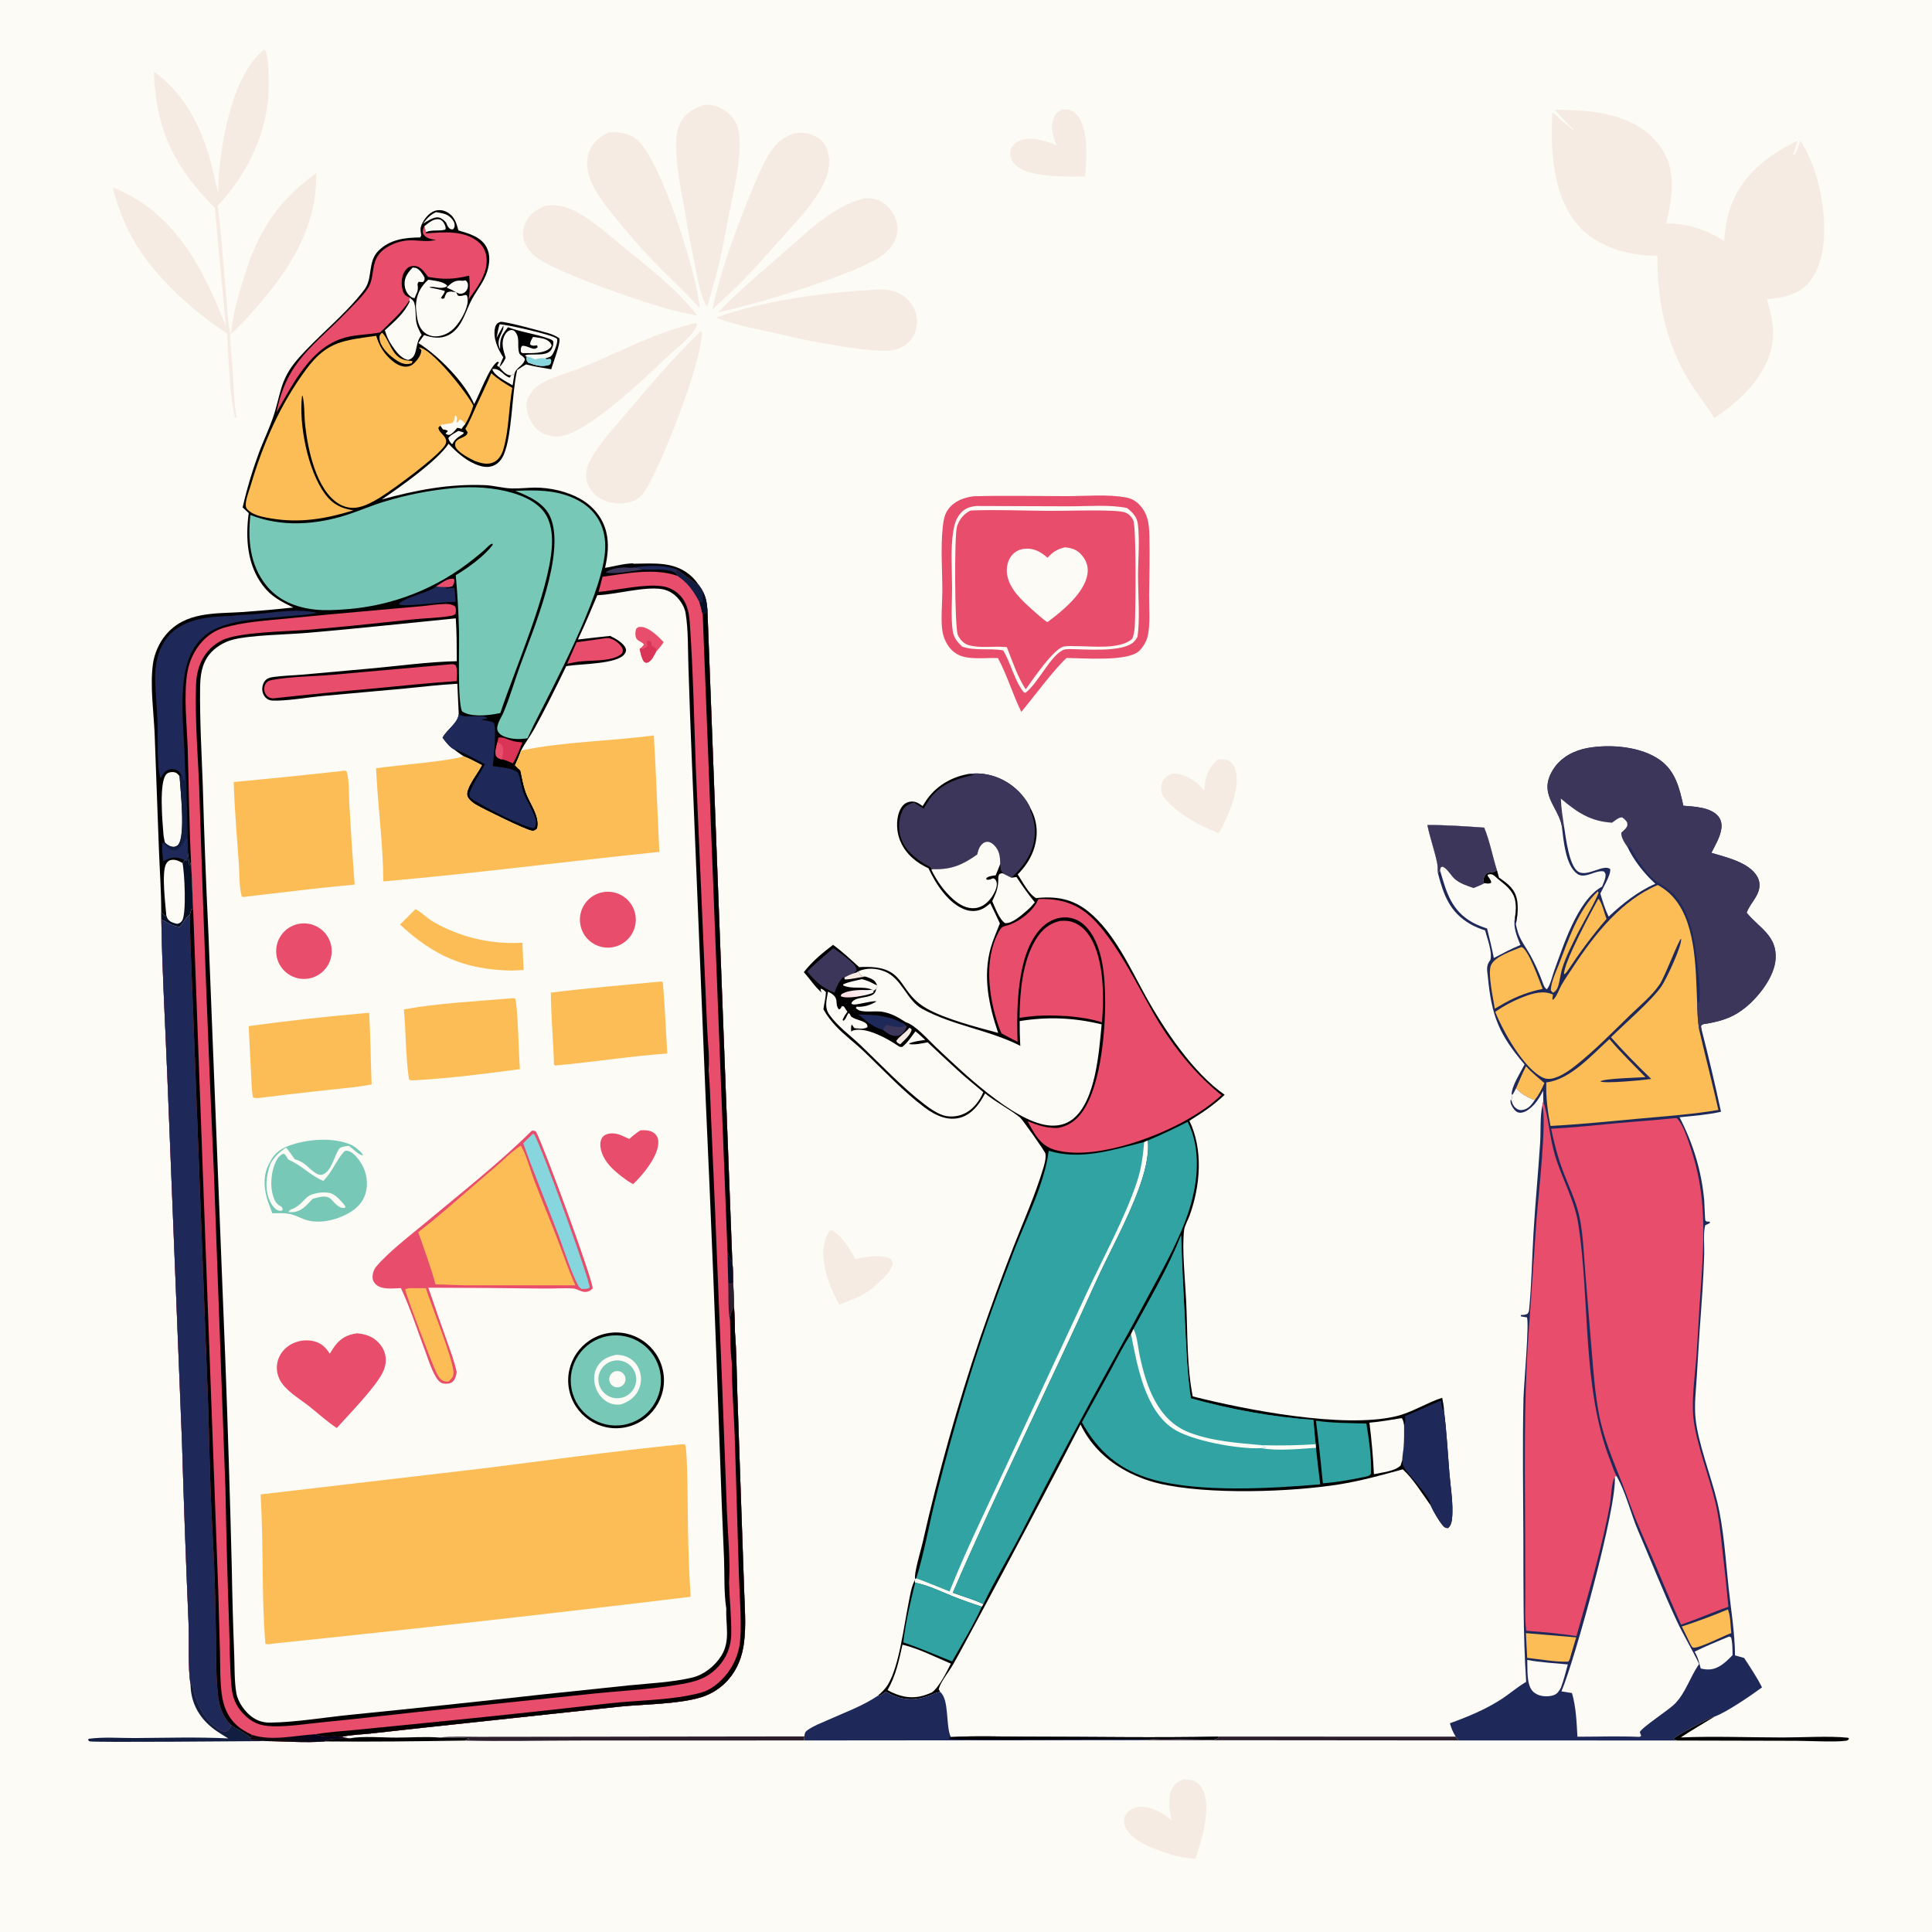 <svg xmlns="http://www.w3.org/2000/svg" style="display: block;" viewBox="0 0 2048 2048" width="1024" height="1024"><defs><linearGradient id="Gradient1" gradientUnits="userSpaceOnUse" x1="902.888" y1="1060.11" x2="915.617" y2="1045.46"><stop class="stop0" offset="0" stop-opacity="1" stop-color="rgb(255,223,227)"></stop><stop class="stop1" offset="1" stop-opacity="1" stop-color="rgb(252,246,247)"></stop></linearGradient><linearGradient id="Gradient2" gradientUnits="userSpaceOnUse" x1="313.607" y1="1850.7" x2="320.393" y2="1834.3"><stop class="stop0" offset="0" stop-opacity="1" stop-color="rgb(14,9,12)"></stop><stop class="stop1" offset="1" stop-opacity="1" stop-color="rgb(0,5,28)"></stop></linearGradient></defs><path transform="translate(0,0)" fill="rgb(253,251,245)" d="M 0 0 L 2048 0 L 2048 2048 L 0 2048 L 0 0 z"></path><path transform="translate(0,0)" fill="rgb(2,1,2)" d="M 257.194 537.908 C 261.754 518.01 267.599 498.428 274.692 479.285 C 279.11 467.654 284.464 456.343 288.674 444.644 C 297.937 418.902 295.915 403.328 315.336 380.979 C 337.605 355.352 365.594 334.21 386.141 307.167 C 395.471 294.887 389.468 277.9 400.858 266.166 C 412.846 253.815 429.281 251.799 445.501 251.704 L 446.501 249.498 C 446.177 246.907 445.347 243.243 446.064 240.716 C 447.917 234.182 453.799 226.164 460.315 223.717 C 464.686 222.076 469.538 222.544 473.63 224.735 C 481.675 229.043 483.755 236.053 485.923 244.227 C 497.048 247.617 509.825 250.887 515.75 262.02 C 519.959 269.931 519.063 279.222 516.532 287.505 C 513.224 298.328 506.088 306.782 500.653 316.491 C 493.305 329.617 490.064 347.94 475.236 355.297 C 466.639 359.562 458.211 357.996 449.54 355.224 C 447.402 357.916 445.502 360.821 443.544 363.647 C 464.457 376.824 492.82 405.216 502.635 428.377 C 508.281 418.159 518.747 388.732 527.424 383.39 L 528.97 384.102 C 527.922 385.408 527.549 386.071 526.894 387.695 L 529.344 389.16 C 530.56 385.584 531.887 382.165 533.471 378.735 C 527.702 370.157 522.384 358.245 524.713 347.592 C 525.11 345.776 525.954 343.789 527.456 342.618 C 527.915 342.26 529.722 341.338 530.405 341.188 C 534.663 340.256 574.491 351.218 581.108 353.136 C 585.378 354.373 589.221 356.012 592.886 358.556 C 594.614 363.71 586.083 384.958 584.348 391.445 C 575.392 389.951 566.382 388.544 557.578 386.292 C 554.473 388.259 551.247 390.138 548.235 392.238 C 548.14 392.642 548.041 393.046 547.95 393.451 C 542.538 417.59 542.867 461.131 534.102 481.805 C 532.277 486.11 529.368 490.069 525.313 492.499 C 519.969 495.7 514.014 495.431 508.234 493.627 C 495.402 489.622 484.537 480.07 475.549 470.414 C 463.426 488.701 423.62 516.639 404.782 529.426 C 441.211 519.43 475.938 512.756 513.899 514.262 C 523.414 514.639 532.728 517.466 542.199 517.768 C 550.448 518.031 558.792 516.942 567.056 516.887 C 582.945 516.781 601.189 520.942 615.086 528.771 C 628.486 536.32 638.595 548.277 642.494 563.332 C 645.831 576.217 644.269 589.194 641.386 601.987 C 651.035 600.346 662.037 597.187 671.704 597.177 L 670.787 597.592 C 693.523 597.409 716.283 594.55 734.119 612.007 C 736.476 614.314 738.553 616.979 740.442 619.676 C 742.473 622.361 744.086 624.845 745.547 627.883 C 748.713 634.684 749.596 640.893 749.956 648.327 L 776.301 1338.14 C 777.228 1345.28 777.103 1352.57 777.207 1359.76 C 777.627 1368.19 778.185 1376.65 778.091 1385.09 C 778.764 1394.05 779.087 1402.89 779.063 1411.86 C 780.795 1433.13 780.815 1454.66 781.563 1475.99 L 785.834 1599.52 L 788.784 1684.38 C 789.376 1703.01 791.015 1722.5 788.724 1741.01 C 786.96 1755.26 782.106 1768.67 772.721 1779.68 C 764.877 1788.96 754.518 1795.76 742.894 1799.27 C 718.047 1806.67 682.866 1806.44 656.533 1809.14 L 450.471 1831.26 L 392.454 1837.66 C 382.53 1838.72 371.807 1838.91 362.135 1841.19 C 364.998 1841.96 367.575 1842.41 370.526 1842.7 L 369.49 1842.82 C 362.897 1843.55 349.086 1841.94 344.027 1845.99 C 323.773 1847.7 302.013 1845.76 281.557 1845.64 C 276.437 1844.28 270.574 1845.07 265.248 1844.25 L 265.65 1842.54 C 263.016 1838.32 249.774 1832.52 244.747 1828.36 C 244.612 1830.24 244.88 1829.97 244.039 1831.36 C 242.312 1834.22 241.426 1834.92 238.303 1835.7 C 235.321 1835.09 233.192 1834.17 230.67 1832.43 C 215.166 1821.75 207.145 1803.89 204.016 1785.82 L 201.951 1785.13 C 199.078 1769.14 200.541 1737.04 199.804 1719.05 C 197.107 1655.83 194.819 1592.59 192.938 1529.34 L 177.497 1144.06 C 175.314 1087.73 171.932 1031.29 171.023 974.921 L 170.927 966.938 C 170.946 944.677 169.275 922.156 168.436 899.897 L 163.964 778.888 C 162.98 754.746 158.926 727.905 162.083 704.018 C 163.513 693.19 168.438 681.806 175.419 673.352 C 196.52 647.8 228.326 650.719 258.166 648.734 C 275.734 647.447 293.279 645.868 310.795 643.998 C 297.891 637.555 287.555 632.494 278.642 620.693 C 261.907 598.536 260.081 570.44 263.652 543.929 L 257.194 537.908 z"></path><path transform="translate(0,0)" fill="rgb(232,77,107)" d="M 716.134 603.237 C 721.302 605.622 738.535 619.824 740.158 619.912 L 740.442 619.676 C 742.473 622.361 744.086 624.845 745.547 627.883 C 748.713 634.684 749.596 640.893 749.956 648.327 L 776.301 1338.14 C 777.228 1345.28 777.103 1352.57 777.207 1359.76 C 777.627 1368.19 778.185 1376.65 778.091 1385.09 C 778.764 1394.05 779.087 1402.89 779.063 1411.86 C 780.795 1433.13 780.815 1454.66 781.563 1475.99 L 785.834 1599.52 L 788.784 1684.38 C 789.376 1703.01 791.015 1722.5 788.724 1741.01 C 786.96 1755.26 782.106 1768.67 772.721 1779.68 C 764.877 1788.96 754.518 1795.76 742.894 1799.27 C 718.047 1806.67 682.866 1806.44 656.533 1809.14 L 450.471 1831.26 L 392.454 1837.66 C 382.53 1838.72 371.807 1838.91 362.135 1841.19 C 364.998 1841.96 367.575 1842.41 370.526 1842.7 L 369.49 1842.82 C 362.897 1843.55 349.086 1841.94 344.027 1845.99 C 323.773 1847.7 302.013 1845.76 281.557 1845.64 C 276.437 1844.28 270.574 1845.07 265.248 1844.25 L 265.65 1842.54 C 263.016 1838.32 249.774 1832.52 244.747 1828.36 C 244.612 1830.24 244.88 1829.97 244.039 1831.36 C 242.312 1834.22 241.426 1834.92 238.303 1835.7 C 235.321 1835.09 233.192 1834.17 230.67 1832.43 C 215.166 1821.75 207.145 1803.89 204.016 1785.82 L 201.951 1785.13 C 199.078 1769.14 200.541 1737.04 199.804 1719.05 C 197.107 1655.83 194.819 1592.59 192.938 1529.34 L 177.497 1144.06 C 175.314 1087.73 171.932 1031.29 171.023 974.921 C 172.46 975.441 173.795 975.973 175.112 976.757 C 179.387 979.302 185.517 982.386 190.536 982.534 C 193.718 978.922 196.512 973.441 199.968 970.454 C 200.301 970.166 200.671 969.924 201.023 969.659 C 202.19 967.813 201.918 965.409 203.229 963.225 L 204.752 963.869 C 203.857 947.055 203.516 930.21 202.5 913.406 C 200.521 873.805 200.197 834.125 199.016 794.497 C 198.256 769.019 194.397 736.939 198.732 712.098 C 200.77 700.421 206.284 688.813 214.302 680.072 C 220.275 673.561 228.03 668.273 236.518 665.698 C 257.889 659.213 282.202 657.837 304.378 655.653 C 330.926 652.998 357.489 650.505 384.067 648.175 L 446.083 642.666 C 454.065 641.958 462.069 640.58 470.08 640.307 C 474.483 640.157 478.86 640.097 482.443 642.961 C 483.653 645.629 483.271 647.764 482.976 650.57 C 481.029 652.396 479.409 652.628 476.781 653.052 C 463.604 655.179 449.58 655.303 436.237 656.729 C 399.589 660.646 362.83 664.656 326.095 667.639 C 304.27 669.411 252.358 669.882 235.003 678.911 C 216.684 688.442 208.573 705.579 207.837 725.414 C 206.312 766.53 210.659 808.685 211.639 849.878 C 215.826 981.603 220.885 1113.3 226.816 1244.96 L 238.981 1578.95 C 239.878 1627.98 241.2 1677 242.948 1726.01 C 243.663 1746.5 243.51 1767.26 245.367 1787.67 C 246.39 1798.91 249.57 1807.68 257.423 1816.11 C 266.671 1826.04 275.558 1829.57 288.994 1829.91 C 306.891 1830.36 325.858 1827.21 343.686 1825.48 C 385.218 1821.46 426.599 1816.32 468.101 1812.08 L 631.372 1795.08 C 663.314 1791.85 698.052 1790.43 729.349 1783.85 C 740.711 1781.47 750.156 1777.62 758.693 1769.43 C 769.556 1759 774.947 1746.62 775.151 1731.46 C 775.392 1713.52 773.277 1695.44 772.828 1677.49 C 774.264 1654.36 771.555 1626.51 770.593 1602.96 L 765.672 1472 L 757.834 1278.77 L 753.681 1183.2 C 752.897 1167.06 752.743 1150.7 751.109 1134.63 C 752.34 1120.34 750.236 1104.81 749.638 1090.48 L 744.957 983.443 L 737.621 814.561 C 735.731 762.9 734.769 710.956 731.161 659.392 C 730.334 647.564 727.492 636.244 717.837 628.345 C 713.194 624.602 707.618 622.197 701.709 621.387 C 683.542 618.757 653.603 625.652 634.507 627.478 L 638.731 611.415 C 663.338 607.887 694.01 601.907 717.871 610.36 L 718.298 609.551 C 717.202 608.284 716.304 607.48 715 606.468 L 716.485 605.729 L 716.134 603.237 z"></path><path transform="translate(0,0)" fill="rgb(31,41,89)" d="M 171.023 974.921 C 172.46 975.441 173.795 975.973 175.112 976.757 C 179.387 979.302 185.517 982.386 190.536 982.534 C 193.718 978.922 196.512 973.441 199.968 970.454 C 200.301 970.166 200.671 969.924 201.023 969.659 C 201.739 1006.29 203.724 1042.98 204.973 1079.6 L 220.484 1485.63 C 221.689 1521.23 222.277 1556.87 223.726 1592.46 C 224.908 1621.47 226.908 1650.4 227.692 1679.44 C 228.277 1698.01 228.688 1716.59 228.923 1735.16 C 229.127 1755.98 228.804 1776.91 231.218 1797.64 C 232.593 1809.44 236.228 1819.81 244.747 1828.36 C 244.612 1830.24 244.88 1829.97 244.039 1831.36 C 242.312 1834.22 241.426 1834.92 238.303 1835.7 C 235.321 1835.09 233.192 1834.17 230.67 1832.43 C 215.166 1821.75 207.145 1803.89 204.016 1785.82 L 201.951 1785.13 C 199.078 1769.14 200.541 1737.04 199.804 1719.05 C 197.107 1655.83 194.819 1592.59 192.938 1529.34 L 177.497 1144.06 C 175.314 1087.73 171.932 1031.29 171.023 974.921 z"></path><path transform="translate(0,0)" fill="rgb(2,1,2)" d="M 778.091 1385.09 C 778.764 1394.05 779.087 1402.89 779.063 1411.86 C 780.795 1433.13 780.815 1454.66 781.563 1475.99 L 785.834 1599.52 L 788.784 1684.38 C 789.376 1703.01 791.015 1722.5 788.724 1741.01 C 786.96 1755.26 782.106 1768.67 772.721 1779.68 C 764.877 1788.96 754.518 1795.76 742.894 1799.27 C 718.047 1806.67 682.866 1806.44 656.533 1809.14 L 450.471 1831.26 L 392.454 1837.66 C 382.53 1838.72 371.807 1838.91 362.135 1841.19 C 353.297 1839.55 342.856 1842.57 334.673 1838.34 C 348.27 1835.93 362.461 1835.19 376.221 1833.82 L 449.932 1826.51 C 515.76 1820.01 581.538 1813 647.259 1805.48 C 677.666 1802.18 713.636 1802.32 742.818 1794.35 C 751.331 1792.02 758.423 1787.04 764.627 1780.89 C 774.562 1771.24 781.247 1758.74 783.758 1745.12 C 787.015 1727.45 783.846 1690.65 783.308 1670.36 L 778.825 1521.81 C 777.891 1496.32 775.647 1470.75 775.862 1445.23 C 773.787 1430.82 774.485 1415.03 773.877 1400.39 C 774.226 1394.15 774.704 1390.48 778.091 1385.09 z"></path><path transform="translate(0,0)" fill="rgb(2,1,2)" d="M 201.023 969.659 C 202.19 967.813 201.918 965.409 203.229 963.225 L 204.752 963.869 L 224.283 1494.01 L 231.408 1686.98 L 233.191 1752.01 C 233.514 1766.51 233.123 1781.48 235.06 1795.86 C 236.733 1808.27 241.021 1819.6 250.364 1828.31 C 255.167 1832.79 260.907 1836.1 266.818 1838.89 L 265.65 1842.54 C 263.016 1838.32 249.774 1832.52 244.747 1828.36 C 236.228 1819.81 232.593 1809.44 231.218 1797.64 C 228.804 1776.91 229.127 1755.98 228.923 1735.16 C 228.688 1716.59 228.277 1698.01 227.692 1679.44 C 226.908 1650.4 224.908 1621.47 223.726 1592.46 C 222.277 1556.87 221.689 1521.23 220.484 1485.63 L 204.973 1079.6 C 203.724 1042.98 201.739 1006.29 201.023 969.659 z"></path><path transform="translate(0,0)" fill="rgb(2,1,2)" d="M 744.901 651.426 L 749.956 648.327 L 776.301 1338.14 C 773.598 1334.25 772.315 1330.96 771.171 1326.38 L 744.901 651.426 z"></path><path transform="translate(0,0)" fill="url(#Gradient2)" d="M 266.818 1838.89 C 287.745 1845.98 312.911 1839.57 334.673 1838.34 C 342.856 1842.57 353.297 1839.55 362.135 1841.19 C 364.998 1841.96 367.575 1842.41 370.526 1842.7 L 369.49 1842.82 C 362.897 1843.55 349.086 1841.94 344.027 1845.99 C 323.773 1847.7 302.013 1845.76 281.557 1845.64 C 276.437 1844.28 270.574 1845.07 265.248 1844.25 L 265.65 1842.54 L 266.818 1838.89 z"></path><path transform="translate(0,0)" fill="rgb(17,29,65)" d="M 716.134 603.237 C 721.302 605.622 738.535 619.824 740.158 619.912 L 740.442 619.676 C 742.473 622.361 744.086 624.845 745.547 627.883 C 748.713 634.684 749.596 640.893 749.956 648.327 L 744.901 651.426 C 743.927 647.049 742.651 642.718 741.49 638.387 C 735.21 626.658 729.217 617.767 717.871 610.36 L 718.298 609.551 C 717.202 608.284 716.304 607.48 715 606.468 L 716.485 605.729 L 716.134 603.237 z"></path><path transform="translate(0,0)" fill="rgb(7,15,37)" d="M 745.547 627.883 C 748.713 634.684 749.596 640.893 749.956 648.327 L 744.901 651.426 C 743.927 647.049 742.651 642.718 741.49 638.387 L 742.429 637.984 L 743.649 638.917 L 745.009 637.894 C 744.343 634.522 744.552 632.367 745.289 629.005 L 745.547 627.883 z"></path><path transform="translate(0,0)" fill="rgb(45,30,46)" d="M 771.981 1359.92 L 774.233 1361.35 L 777.207 1359.76 C 777.627 1368.19 778.185 1376.65 778.091 1385.09 C 774.704 1390.48 774.226 1394.15 773.877 1400.39 C 771.53 1387.74 772.378 1372.84 771.981 1359.92 z"></path><path transform="translate(0,0)" fill="rgb(7,15,37)" d="M 771.171 1326.38 C 772.315 1330.96 773.598 1334.25 776.301 1338.14 C 777.228 1345.28 777.103 1352.57 777.207 1359.76 L 774.233 1361.35 L 771.981 1359.92 C 771.62 1348.74 771.35 1337.56 771.171 1326.38 z"></path><path transform="translate(0,0)" fill="rgb(31,41,89)" d="M 192.326 821.626 C 191.403 819.995 189.894 817.693 188.254 816.713 C 185.557 815.101 182.014 814.937 179.046 815.865 C 175.712 816.907 173.338 819.209 171.828 822.309 C 170.793 824.433 171.626 823.743 170.013 824.576 C 165.957 813.162 167.567 778.906 166.982 764.981 C 166.352 749.965 164.837 735.009 164.49 719.974 C 164.092 702.673 168.176 684.542 180.766 671.867 C 196.775 655.748 222.389 653.48 243.818 653.003 C 246.351 655.031 248.805 656.993 251.041 659.35 C 232.046 663.572 216.993 669.303 205.94 686.493 C 186.086 717.372 195.71 775.369 196.109 811.753 L 195.788 827.602 L 194.949 828.369 C 193.998 826.135 193.124 823.923 192.326 821.626 z"></path><path transform="translate(0,0)" fill="rgb(253,251,245)" d="M 199.164 903.452 C 199.788 907.835 200.289 912.235 200.668 916.645 L 201.475 917.144 L 202.5 913.406 C 203.516 930.21 203.857 947.055 204.752 963.869 L 203.229 963.225 C 201.918 965.409 202.19 967.813 201.023 969.659 C 200.671 969.924 200.301 970.166 199.968 970.454 C 196.512 973.441 193.718 978.922 190.536 982.534 C 185.517 982.386 179.387 979.302 175.112 976.757 C 173.795 975.973 172.46 975.441 171.023 974.921 L 170.927 966.938 L 175.081 971.076 C 175.506 970.853 176.039 970.721 176.31 970.324 C 175.338 958.682 171.166 925.164 175.96 915.983 C 177.208 913.593 179.059 911.949 181.815 911.543 C 186.104 910.911 189.891 912.697 193.443 914.839 L 195.846 911.786 L 197.995 912.662 C 199.709 910.295 199.123 906.405 199.164 903.452 z"></path><path transform="translate(0,0)" fill="rgb(7,15,37)" d="M 199.164 903.452 C 199.788 907.835 200.289 912.235 200.668 916.645 L 201.475 917.144 L 202.5 913.406 C 203.516 930.21 203.857 947.055 204.752 963.869 L 203.229 963.225 C 201.918 965.409 202.19 967.813 201.023 969.659 C 200.671 969.924 200.301 970.166 199.968 970.454 C 196.512 973.441 193.718 978.922 190.536 982.534 C 185.517 982.386 179.387 979.302 175.112 976.757 C 173.795 975.973 172.46 975.441 171.023 974.921 L 170.927 966.938 L 175.081 971.076 C 175.506 970.853 176.039 970.721 176.31 970.324 C 176.72 971.822 177.162 973.216 178.119 974.481 C 180.39 977.484 184.385 978.55 187.887 979.302 C 190.461 978.56 191.264 978.331 192.942 976.049 C 197.888 969.322 195.587 923.982 193.443 914.839 L 195.846 911.786 L 197.995 912.662 C 199.709 910.295 199.123 906.405 199.164 903.452 z"></path><path transform="translate(0,0)" fill="rgb(253,251,245)" d="M 174.879 893.228 C 173.982 889.883 173.404 886.459 173.151 883.005 C 172.257 871.44 168.249 828.378 176.584 820.451 C 178.422 818.702 181.602 818.156 184.071 818.505 C 187.266 818.956 188.375 820.419 190.335 822.717 C 191.221 837.189 196.793 885.188 189.108 895.21 C 187.854 896.846 185.64 897.862 183.596 897.716 C 180.141 897.469 177.274 895.626 174.879 893.228 z"></path><path transform="translate(0,0)" fill="rgb(253,251,245)" d="M 536.053 379.301 C 533.543 371.086 530.742 363.635 535.009 355.347 C 536.311 352.817 538.021 350.85 540.84 350.025 C 542.596 349.511 543.344 350.056 545.006 350.566 C 552.081 357.316 547.801 365.91 550.322 374.047 C 551.273 377.12 555.204 377.124 556.415 380.989 C 554.758 388.137 546.556 389.553 545.281 396.646 C 543.915 396.587 542.989 397.306 541.791 397.906 C 541.157 397.847 540.514 397.856 539.89 397.729 C 535.801 396.894 531.767 392.319 529.344 389.16 C 532.553 386.168 534.112 383.207 536.053 379.301 z"></path><path transform="translate(0,0)" fill="rgb(17,29,65)" d="M 196.109 811.753 C 197.65 820.67 197.384 830.199 197.687 839.241 C 198.276 856.161 198.717 873.086 199.01 890.014 L 197.197 888.413 C 193.162 893.539 192.596 897.713 186.406 901.287 C 181.662 901.572 179.746 899.968 176.299 896.811 C 174.932 895.56 175.353 895.939 174.317 894.103 L 174.879 893.228 C 177.274 895.626 180.141 897.469 183.596 897.716 C 185.64 897.862 187.854 896.846 189.108 895.21 C 196.793 885.188 191.221 837.189 190.335 822.717 L 192.326 821.626 C 193.124 823.923 193.998 826.135 194.949 828.369 L 195.788 827.602 L 196.109 811.753 z"></path><path transform="translate(0,0)" fill="rgb(31,41,89)" d="M 243.818 653.003 C 253.213 651.707 262.725 651.7 272.17 650.874 C 293.496 649.008 314.774 644.859 335.935 649.594 C 327.299 651.787 318.187 652.059 309.338 652.903 C 290.2 654.729 269.862 655.763 251.041 659.35 C 248.805 656.993 246.351 655.031 243.818 653.003 z"></path><path transform="translate(0,0)" fill="rgb(31,41,89)" d="M 174.317 894.103 C 175.353 895.939 174.932 895.56 176.299 896.811 C 179.746 899.968 181.662 901.572 186.406 901.287 C 192.596 897.713 193.162 893.539 197.197 888.413 L 199.01 890.014 L 199.164 903.452 C 199.123 906.405 199.709 910.295 197.995 912.662 L 195.846 911.786 C 194.34 911.178 192.821 910.605 191.289 910.067 C 184.135 907.611 179.439 909.712 172.974 912.916 C 172.526 907.294 170.801 897.793 172.753 892.655 L 174.317 894.103 z"></path><path transform="translate(0,0)" fill="rgb(31,41,89)" d="M 667.748 601.864 C 684.143 599.972 700.112 597.838 716.134 603.237 L 716.485 605.729 L 715 606.468 C 704.479 602.339 692.359 604.247 681.344 603.767 C 677.618 601.405 672.128 602.03 667.748 601.864 z"></path><path transform="translate(0,0)" fill="rgb(253,251,245)" d="M 543.387 408.478 C 537.358 404.851 523.609 398.199 521.845 391.262 C 530.289 389.8 533.754 398.692 540.37 400.293 L 541.791 397.906 C 542.989 397.306 543.915 396.587 545.281 396.646 L 543.387 408.478 z"></path><path transform="translate(0,0)" fill="rgb(60,54,90)" d="M 681.344 603.767 C 671.629 605.002 650.838 609.345 642.112 606.8 C 642.633 606.388 643.107 605.908 643.676 605.563 C 649.484 602.047 661.229 600.988 667.748 601.864 C 672.128 602.03 677.618 601.405 681.344 603.767 z"></path><path transform="translate(0,0)" fill="rgb(253,251,245)" d="M 633.217 630.903 L 634.45 630.859 C 654.162 629.966 683.335 621.492 701.608 624.485 C 707.193 625.439 712.368 628.032 716.475 631.935 C 721.301 636.479 725.648 643.27 726.737 649.87 C 729.74 668.081 729.101 687.967 729.743 706.456 C 730.788 739.839 732.007 773.216 733.399 806.587 L 748.09 1166.08 C 753.734 1289.63 758.702 1413.21 762.992 1536.81 C 764.29 1575.29 765.792 1613.76 767.497 1652.21 C 768.172 1669.4 767.271 1688.26 769.888 1705.18 C 769.13 1722.14 774.416 1739.05 764.929 1754.68 C 758.168 1765.82 746.294 1775.37 733.566 1778.34 C 712.244 1783.33 689.244 1784.34 667.466 1786.49 L 571.791 1796.54 C 505.14 1803.98 438.447 1811.04 371.715 1817.72 C 344.56 1820.41 313.872 1825.65 286.916 1826.03 C 280.005 1826.13 274.188 1824.73 268.381 1820.88 C 260.031 1815.33 252.196 1804.57 250.504 1794.59 C 248.333 1781.78 248.817 1767.52 248.289 1754.54 C 247.088 1723.36 246.22 1692.17 245.684 1660.97 C 243.843 1587.35 241.548 1513.73 238.798 1440.13 L 220.955 989.724 C 218.413 937.332 216.414 884.914 214.961 832.48 C 213.692 798.076 211.699 763.436 212.117 729.014 C 212.269 716.558 213.689 704.255 221.672 694.064 C 227.734 686.327 237.391 680.519 246.852 678.051 C 265.719 673.129 305.246 672.657 326.587 670.81 C 378.813 666.29 430.973 660.627 483.142 655.475 C 484.187 670.607 484.177 685.744 484.206 700.904 C 455.304 701.386 420.02 706.247 390.631 708.834 L 320.382 715.147 C 310.647 716.005 300.689 716.169 291.013 717.479 C 287.754 717.92 284.566 718.304 282.023 720.538 C 279.534 722.724 278.117 726.414 277.986 729.67 C 277.837 733.367 279.147 737.073 281.798 739.686 C 283.641 741.503 285.898 742.488 288.479 742.622 C 302.765 743.361 325.969 739.259 341.075 737.838 L 427.435 730.038 C 446.5 728.242 465.649 725.795 484.768 724.822 L 486.304 756.986 C 485.21 766.813 473.809 773.146 469.161 781.999 C 472.676 786.671 476.222 791.513 481.394 794.486 C 484.644 796.929 487.852 799.41 491.283 801.597 C 498.003 804.215 504.404 807.815 510.811 811.123 C 506.44 819.66 496.827 831.063 495.102 840.282 C 494.655 842.673 495.574 845.006 497.05 846.88 C 499.264 849.691 502.218 851.655 505.263 853.462 C 511.943 857.426 558.948 880.708 564.158 880.685 C 567.055 880.672 567.44 880.165 569.422 878.299 C 573.058 865.981 561.356 851.258 557.347 839.827 C 554.756 832.437 553.352 824.507 551.757 816.85 L 545.938 811.281 C 548.29 806.09 550.554 800.976 552.409 795.581 C 556.467 787.538 562.096 780.462 566.471 772.54 C 578.459 750.834 589.429 728.471 600.257 706.17 L 601.77 705.905 C 614.888 703.665 654.299 704.14 661.961 693.38 C 663.241 691.581 664.035 689.947 663.385 687.719 C 661.704 681.957 651.891 676.447 646.76 674.093 C 635.355 675.294 623.96 676.576 612.574 677.938 C 619.976 662.476 626.581 646.702 633.217 630.903 z"></path><path transform="translate(0,0)" fill="rgb(252,189,87)" d="M 552.409 795.581 C 598.12 786.086 646.639 785.735 693.103 779.582 C 695.589 820.748 696.892 861.879 698.949 903.05 C 601.386 912.979 504.019 925.871 406.314 934.336 C 406.149 894.25 400.463 854.365 398.643 814.349 C 414.489 811.978 481.567 806.247 491.283 801.597 C 498.003 804.215 504.404 807.815 510.811 811.123 C 506.44 819.66 496.827 831.063 495.102 840.282 C 494.655 842.673 495.574 845.006 497.05 846.88 C 499.264 849.691 502.218 851.655 505.263 853.462 C 511.943 857.426 558.948 880.708 564.158 880.685 C 567.055 880.672 567.44 880.165 569.422 878.299 C 573.058 865.981 561.356 851.258 557.347 839.827 C 554.756 832.437 553.352 824.507 551.757 816.85 L 545.938 811.281 C 548.29 806.09 550.554 800.976 552.409 795.581 z"></path><path transform="translate(0,0)" fill="rgb(252,189,87)" d="M 718.781 1531.41 C 721.504 1531.05 723.651 1530.75 726.378 1531.42 C 729.094 1538.56 728.98 1607.8 729.288 1620.73 C 729.857 1644.67 730.426 1668.74 732.136 1692.63 C 584.674 1710.5 437.056 1727.05 289.299 1742.29 C 286.586 1742.78 283.777 1743.54 281.312 1742.28 C 276.961 1689.89 279.589 1636.74 276.188 1584.16 L 512.291 1556.53 C 581.116 1547.92 649.756 1538.38 718.781 1531.41 z"></path><path transform="translate(0,0)" fill="rgb(232,77,107)" d="M 563.637 1198.69 C 565.625 1198.44 566.378 1198.53 568.148 1199.48 C 576.845 1215.64 629.259 1358.84 628.242 1365.86 C 625.497 1368.3 623.657 1369.56 619.805 1369.47 C 615.363 1369.37 611.93 1366.14 607.586 1365.86 C 597.094 1365.18 586.237 1366.12 575.679 1365.91 C 535.141 1365.38 494.6 1365.09 454.058 1365.03 C 460.419 1383.62 466.888 1402.16 473.465 1420.67 C 477.325 1431.75 481.782 1443.05 484.119 1454.56 C 483.663 1458.22 482.398 1462.94 479.156 1465.22 C 476.688 1466.96 471.484 1467.25 468.65 1466.21 C 465.897 1465.21 463.725 1462.42 462.269 1460.01 C 456.976 1451.23 453.792 1440.37 450.206 1430.79 C 442.214 1409.44 434.995 1387.1 425.438 1366.41 L 424.988 1365.45 C 416.862 1365.64 404.444 1367.6 398.123 1361.23 C 395.763 1358.86 394.773 1356.33 394.929 1353.02 C 395.089 1349.63 396.216 1345.9 398.358 1343.24 C 410.674 1327.95 436.471 1308.3 451.924 1295.37 C 489.276 1264.11 529.093 1232.97 563.637 1198.69 z"></path><path transform="translate(0,0)" fill="rgb(252,189,87)" d="M 552.06 1214.39 C 557.581 1223.01 562.372 1241.02 566.28 1251.22 C 574.297 1272.14 582.917 1292.84 590.967 1313.76 C 597.192 1329.94 602.786 1346.73 609.93 1362.51 L 503.5 1362.51 C 489.653 1362.72 475.527 1361.73 461.649 1361.49 C 456.705 1342.91 449.671 1324.36 443.391 1306.17 C 470.9 1284.76 496.92 1260.89 523.564 1238.38 C 532.85 1230.53 541.891 1220.97 552.06 1214.39 z"></path><path transform="translate(0,0)" fill="rgb(135,213,221)" d="M 565.085 1201.74 L 566.334 1202.54 C 574.108 1215.34 625.808 1358.27 625.105 1364.99 C 622.627 1366.61 619.426 1366.29 616.559 1366.39 C 614.962 1365.35 613.785 1364.34 612.856 1362.63 C 605.205 1348.56 597.655 1324.03 591.708 1308.45 C 579.408 1276.22 566.242 1244.37 554.595 1211.89 C 558.02 1208.45 561.59 1205.12 565.085 1201.74 z"></path><path transform="translate(0,0)" fill="rgb(252,189,87)" d="M 433.677 1365.49 L 451.419 1365.49 C 456.429 1381.88 481.572 1443.43 480.729 1456.04 C 480.457 1460.12 478.042 1462 475.259 1464.61 C 472.612 1464.7 469.867 1464.21 467.766 1462.47 C 464.527 1459.8 462.387 1454.59 460.682 1450.78 C 456.876 1442.26 429.723 1371.1 429.498 1366.61 L 433.677 1365.49 z"></path><path transform="translate(0,0)" fill="rgb(252,189,87)" d="M 361.509 817.386 C 363.795 816.926 365.15 816.649 367.4 817.358 C 370.46 826.735 369.707 842.946 370.359 853.286 C 371.904 881.438 373.766 909.572 375.944 937.683 C 337.859 941.126 300.036 946.019 262.048 950.296 C 259.893 950.721 258.458 951.09 256.327 950.423 C 253.403 940.252 253.924 925.977 253.144 915.226 C 251.065 886.584 248.608 857.651 247.751 828.95 C 285.704 825.432 323.625 821.577 361.509 817.386 z"></path><path transform="translate(0,0)" fill="rgb(252,189,87)" d="M 381.877 1074.41 L 391.316 1073.57 C 392.784 1098.83 392.93 1124.22 393.927 1149.52 C 379.5 1152.47 364.226 1153.55 349.562 1155.19 C 325.893 1157.75 302.243 1160.48 278.614 1163.38 C 275.325 1163.85 271.167 1164.67 268.166 1163.24 C 266.553 1154.82 266.62 1145.71 266.138 1137.15 C 265.177 1120.68 264.351 1104.2 263.66 1087.72 C 302.954 1082.34 342.371 1077.9 381.877 1074.41 z"></path><path transform="translate(0,0)" fill="rgb(252,189,87)" d="M 700.513 1040.47 C 701.791 1040.39 700.984 1040.3 702.687 1041.57 C 704.839 1066.55 705.774 1091.75 707.325 1116.79 C 668.221 1119.51 629.299 1125.83 590.241 1129.34 L 588.602 1129.56 L 587.255 1128.44 C 586.527 1103.03 584.062 1077.66 583.941 1052.24 C 622.662 1047.36 661.669 1044.26 700.513 1040.47 z"></path><path transform="translate(0,0)" fill="rgb(252,189,87)" d="M 540.197 1058.42 C 542.343 1058.04 543.853 1058.07 546.002 1058.42 C 548.992 1064.83 549.925 1120.86 551.14 1133.35 C 514.014 1138.21 476.321 1143.16 438.929 1145.16 C 436.747 1145.27 435.457 1145.46 433.561 1144.27 C 429.963 1120.03 430.363 1094.48 428.148 1069.96 C 464.797 1063.43 503.14 1061.55 540.197 1058.42 z"></path><path transform="translate(0,0)" fill="rgb(2,1,2)" d="M 643.598 1413.36 C 671.18 1408.14 697.77 1426.29 702.948 1453.88 C 708.126 1481.47 689.927 1508.03 662.326 1513.15 C 634.796 1518.27 608.324 1500.13 603.159 1472.61 C 597.994 1445.09 616.087 1418.58 643.598 1413.36 z"></path><path transform="translate(0,0)" fill="rgb(120,200,184)" d="M 643.583 1416.43 C 669.587 1411.32 694.782 1428.35 699.739 1454.38 C 704.696 1480.42 687.52 1505.51 661.458 1510.31 C 635.612 1515.08 610.771 1498.08 605.856 1472.26 C 600.94 1446.44 617.796 1421.5 643.583 1416.43 z"></path><path transform="translate(0,0)" fill="rgb(253,251,245)" d="M 652.91 1436.16 C 656.651 1436.23 660.339 1436.68 663.841 1438.05 C 670.399 1440.62 675.335 1445.77 677.787 1452.35 C 680.399 1459.36 679.988 1467.14 676.65 1473.84 C 672.738 1481.62 665.837 1486.23 657.75 1488.88 C 652.38 1489.2 647.82 1488.6 643.15 1485.73 C 636.489 1481.64 632.219 1474.96 630.552 1467.39 C 629.073 1460.67 629.896 1453.69 633.677 1447.85 C 638.329 1440.66 644.911 1438.09 652.91 1436.16 z"></path><path transform="translate(0,0)" fill="rgb(120,200,184)" d="M 652.378 1442.17 C 663.381 1441.08 673.192 1449.1 674.323 1460.1 C 675.453 1471.09 667.476 1480.93 656.482 1482.1 C 645.431 1483.28 635.527 1475.25 634.391 1464.2 C 633.255 1453.14 641.319 1443.27 652.378 1442.17 z"></path><path transform="translate(0,0)" fill="rgb(253,251,245)" d="M 653.151 1453.47 C 657.718 1452.78 662.018 1455.81 662.907 1460.34 C 663.797 1464.88 660.96 1469.3 656.471 1470.39 C 653.386 1471.14 650.139 1470.13 648.018 1467.77 C 645.896 1465.41 645.242 1462.08 646.314 1459.09 C 647.386 1456.1 650.012 1453.94 653.151 1453.47 z"></path><path transform="translate(0,0)" fill="rgb(232,77,107)" d="M 378.29 1413.37 C 386.183 1414.08 393.072 1415.87 399.152 1421.21 C 405.037 1426.38 408.716 1433.08 408.941 1440.99 C 409.095 1446.38 407.52 1451.57 404.971 1456.28 C 396.263 1472.36 370.203 1499.09 356.975 1513.77 C 347.726 1507.65 339.221 1500.04 330.608 1493.05 C 320.665 1484.62 307.642 1477.69 299.639 1467.38 C 294.925 1461.31 292.643 1453.71 293.723 1446.06 C 294.798 1438.44 299.043 1431.7 305.208 1427.16 C 312.437 1421.83 322.144 1419.73 330.955 1421.37 C 339.924 1423.04 344.735 1427.64 349.623 1434.92 C 351.499 1431.92 353.384 1428.73 355.579 1425.95 C 361.76 1418.12 368.563 1414.8 378.29 1413.37 z"></path><path transform="translate(0,0)" fill="rgb(120,200,184)" d="M 285.564 1233.21 C 289.644 1223.97 295.95 1218.53 305.354 1214.87 C 324.454 1207.44 353.271 1205.08 372.164 1213.55 C 376.279 1215.4 382.316 1220.35 384.748 1224.15 L 384.084 1224.65 C 379.459 1223.82 373.898 1217.25 369.603 1214.57 C 366.446 1215.15 360.889 1215.49 359.095 1218.28 C 354.495 1225.45 351.21 1241.85 342.04 1245.02 C 339.593 1245.87 337.299 1245.23 335.18 1243.91 C 325.575 1237.92 324.735 1232.45 312.329 1228.77 C 309.389 1224.69 306.576 1220.32 303.292 1216.51 C 296.259 1221.19 291.274 1225.72 286.932 1233.16 C 282.118 1245.49 280.363 1260.65 286.049 1273.07 C 287.743 1276.78 291.241 1282.18 295.461 1283.29 C 296.535 1283.57 297.435 1283.5 298.507 1283.48 L 299.769 1282.06 C 299.363 1281.08 299.035 1280.04 298.431 1279.18 C 293.824 1276.98 291.809 1274.32 290.078 1269.5 C 285.73 1257.4 287.216 1241.05 293.303 1229.63 C 294.904 1226.62 296.626 1224.99 299.507 1223.25 L 301.424 1223.05 C 303.145 1225.02 304.253 1226.78 305.465 1229.08 C 320.605 1235.8 328.578 1245.64 341.501 1251.24 C 341.897 1251.41 342.281 1251.61 342.671 1251.79 C 352.169 1242.51 356.505 1229.76 364.477 1221.1 C 365.438 1220.06 366.248 1219.66 367.639 1219.8 C 372.962 1220.32 377.713 1225.79 380.669 1229.81 C 387.517 1239.14 390.472 1250.54 388.26 1261.98 C 386.354 1271.83 380.529 1279.16 372.151 1284.44 C 359.351 1292.52 341.438 1297.38 326.552 1293.77 C 319.808 1292.13 313.326 1288 306.805 1286.79 C 300.849 1285.72 294.717 1286.08 288.685 1286.13 C 286.806 1280.66 284.408 1275.41 282.855 1269.82 C 279.49 1257.69 279.037 1244.39 285.564 1233.21 z"></path><path transform="translate(0,0)" fill="rgb(253,251,245)" d="M 311.195 1281.05 C 318.148 1277.66 319.993 1273.97 325.532 1269.12 C 331.064 1264.27 344.763 1262.65 351.567 1265.29 C 356.419 1267.17 362.928 1274.36 365.944 1278.53 L 366.017 1280.24 C 363.729 1280.84 361.641 1280.4 359.618 1279.19 C 351.273 1274.2 351.81 1266.66 339.609 1268.76 C 336.829 1269.23 334.095 1270.04 331.387 1270.82 C 324.755 1277.75 319.35 1284.81 309.033 1284.96 C 307.94 1284.98 306.866 1284.94 305.779 1284.82 C 305.794 1284.76 305.792 1284.69 305.824 1284.63 C 307.162 1282.24 308.756 1282.07 311.195 1281.05 z"></path><path transform="translate(0,0)" fill="rgb(252,189,87)" d="M 440.462 963.695 C 447.066 967.093 452.529 973.268 459.087 977.015 C 487.755 993.624 520.698 1001.37 553.765 999.289 C 554.095 1008.94 554.629 1018.61 555.064 1028.26 L 541.928 1028.86 C 492.509 1027.74 460.191 1013.55 424.002 980.059 C 429.522 974.638 435.009 969.183 440.462 963.695 z"></path><path transform="translate(0,0)" fill="rgb(232,77,107)" d="M 639.437 945.686 C 655.529 942.979 670.782 953.794 673.552 969.876 C 676.322 985.958 665.568 1001.25 649.497 1004.09 C 633.336 1006.94 617.936 996.108 615.151 979.936 C 612.365 963.764 623.254 948.408 639.437 945.686 z"></path><path transform="translate(0,0)" fill="rgb(232,77,107)" d="M 322.457 978.805 C 338.612 978.95 351.634 992.081 351.645 1008.24 C 351.657 1024.39 338.653 1037.54 322.498 1037.71 C 306.121 1037.88 292.751 1024.66 292.739 1008.28 C 292.728 991.899 306.08 978.658 322.457 978.805 z"></path><path transform="translate(0,0)" fill="rgb(232,77,107)" d="M 678.88 1198.2 C 684.225 1197.92 690.56 1197.96 694.571 1202.19 C 697.301 1205.07 698.046 1208.38 697.825 1212.24 C 697.001 1226.66 681.194 1245.77 671.144 1255.23 C 666.804 1253.08 662.959 1250.05 659.034 1247.23 C 651.347 1241.12 643.975 1234.81 639.576 1225.8 C 637.096 1220.72 635.121 1213.3 637.339 1207.8 C 638.383 1205.22 640.393 1203.36 643.001 1202.41 C 648.038 1200.56 654.094 1201.53 658.856 1203.65 L 667.053 1207.33 C 670.881 1203.89 674.534 1200.98 678.88 1198.2 z"></path><path transform="translate(0,0)" fill="rgb(232,77,107)" d="M 679.272 687.005 L 682.646 683.327 C 681.551 681.631 680.334 681.103 678.643 680.086 C 676.664 678.895 674.858 678.082 674.105 675.734 C 673.15 672.758 673.477 669.662 674.281 666.725 C 676.119 664.899 676.512 664.522 679.297 664.547 C 687.83 664.624 698.081 674.944 703.529 680.654 C 701.044 684.529 698.335 687.791 695.267 691.198 C 693.134 694.952 690.621 701.2 686.117 702.392 C 684.539 702.81 684.009 702.12 682.653 701.426 C 679.953 697.413 679.187 692.611 678.057 687.97 L 679.272 687.005 z"></path><path transform="translate(0,0)" fill="rgb(218,53,86)" d="M 679.272 687.005 L 681.198 687.99 C 683.666 687.088 684.854 686.697 686.334 684.469 L 686.141 683.355 C 685.95 682.212 685.81 681.09 685.696 679.938 L 686.964 679.019 C 688.982 679.568 689.164 679.315 690.576 681.015 L 690.699 684.475 C 692.284 685.558 693.861 686.414 695.545 687.333 L 695.267 691.198 C 693.134 694.952 690.621 701.2 686.117 702.392 C 684.539 702.81 684.009 702.12 682.653 701.426 C 679.953 697.413 679.187 692.611 678.057 687.97 L 679.272 687.005 z"></path><path transform="translate(0,0)" fill="rgb(120,200,184)" d="M 480.65 517.395 C 500.961 515.387 523.881 516.737 543.457 522.527 C 557.353 526.637 572.889 534.22 579.778 547.631 C 584.901 557.605 585.735 569.917 584.879 580.924 C 581.147 628.928 546.548 707.417 530.344 755.864 C 528.413 756.259 526.476 756.622 524.534 756.954 C 514.744 758.609 498.29 760.008 489.822 754.056 C 484.721 743.29 487.104 684.182 486.547 668.166 C 486.029 648.668 484.893 629.191 483.14 609.765 C 496.019 601.948 513.406 589.647 522.345 577.493 L 521.956 576.251 C 519.175 576.942 517.336 579.385 515.243 581.315 C 511.278 585.137 506.821 588.625 502.534 592.091 C 463.72 623.588 416.15 642.371 366.289 645.888 C 355.425 646.679 344.511 647.347 333.652 646.137 C 313.398 643.881 294.875 636.408 281.96 620.161 C 264.983 598.803 262.518 572.105 265.438 545.911 C 298.201 558.839 334.177 556.477 367.294 545.925 C 380.486 541.721 393.187 536.068 406.44 532.059 C 430.603 524.618 455.473 519.703 480.65 517.395 z"></path><path transform="translate(0,0)" fill="rgb(252,189,87)" d="M 374.614 540.991 C 345.696 549.935 318.275 554.633 288.076 549.674 C 281.183 548.542 273.464 547.235 267.285 543.839 C 265.095 542.636 261.204 539.83 260.706 537.259 C 259.537 531.225 264.07 520.364 265.802 514.483 C 278.818 470.316 297.279 428.131 324.922 391.033 C 346.965 361.452 364.52 360.929 398.796 355.97 C 401.489 364.578 404.869 371.37 411.084 378.006 C 415.802 383.043 422.77 388.722 430.078 388.669 C 433.891 388.641 436.806 387.319 439.45 384.6 C 442.947 381.003 446.573 376.245 446.65 371.052 L 444.06 368.413 C 445.443 368.57 445.454 368.508 446.991 369.05 C 460.965 373.981 494.954 416.393 501.705 429.98 C 499.706 436.678 496.922 443.434 493.234 449.375 L 491.986 450.769 C 490.934 451.955 490.088 453.081 489.305 454.469 L 484.687 453.275 L 483.855 454.325 C 481.626 457.094 479.958 458.988 476.854 460.728 C 474.495 460.85 474.345 460.851 472.369 459.571 C 472.683 459.277 473.003 458.99 473.31 458.688 C 474.551 457.471 474.156 458.033 474.774 456.565 C 472.982 455.666 471.553 455.342 469.573 455.057 L 466.811 451.118 L 464.632 453.499 C 465.496 458.771 471.243 461.073 472.685 465.932 C 473.353 468.181 472.871 470.127 471.618 472.097 C 463.92 484.2 416.195 519.18 402.968 527.3 C 396.084 531.526 388.483 535.816 380.544 537.616 C 372.743 539.385 364.975 537.817 358.282 533.498 C 335.092 518.532 326.356 476.454 323.538 451.188 C 322.372 440.737 323.048 429.845 320.793 419.592 L 320.149 419.792 C 316.595 449.788 326.349 499.12 344.573 523.659 C 352.683 534.581 361.58 538.95 374.614 540.991 z"></path><path transform="translate(0,0)" fill="rgb(253,251,245)" d="M 466.811 451.118 L 466.674 450.849 C 470.372 449.144 475.365 449.726 479.479 448.259 C 481.475 446.497 481.617 444.32 482.15 441.834 L 482.401 440.621 L 483.525 440.711 C 485.003 443.25 484.251 444.732 483.893 447.549 L 484.992 448.013 L 487.494 444.493 C 490.238 445.436 491.318 447.268 493.234 449.375 L 491.986 450.769 C 490.934 451.955 490.088 453.081 489.305 454.469 L 484.687 453.275 L 483.855 454.325 C 481.626 457.094 479.958 458.988 476.854 460.728 C 474.495 460.85 474.345 460.851 472.369 459.571 C 472.683 459.277 473.003 458.99 473.31 458.688 C 474.551 457.471 474.156 458.033 474.774 456.565 C 472.982 455.666 471.553 455.342 469.573 455.057 L 466.811 451.118 z"></path><path transform="translate(0,0)" fill="rgb(120,200,184)" d="M 546.285 520.357 C 567.464 519.255 589.329 519.3 608.957 528.433 C 622.764 534.858 633.541 545.19 638.559 559.873 C 641.825 569.431 642.173 579.684 640.835 589.623 C 634.333 637.928 588.02 724.535 565.199 769.639 L 559.225 782.562 C 551.455 783.836 543.392 783.815 535.856 781.213 C 532.561 780.076 528.819 778.045 527.506 774.597 C 525.354 768.942 531.532 760.493 533.688 755.4 C 540.515 739.279 545.519 721.628 551.53 705.109 C 565.238 667.44 600.014 586.156 583.342 548.003 C 576.834 533.113 560.535 525.904 546.285 520.357 z"></path><path transform="translate(0,0)" fill="rgb(232,77,107)" d="M 449.787 239.859 C 450.46 241.922 451.189 243.886 451.328 246.07 L 451.662 247.38 C 469.866 246.115 492.171 243.771 507.291 256.641 C 512.678 261.227 515.456 267.466 515.834 274.479 C 516.722 290.901 505.595 305.064 496.52 317.629 C 498.33 308.986 498.131 300.977 497.334 292.232 C 480.475 296.106 471.028 296.534 453.8 293.514 C 450.044 288.678 446.257 282.307 439.449 281.959 C 436.185 281.791 433.531 282.612 431.165 284.936 C 426.92 289.104 425.559 295.768 425.855 301.501 C 426.041 305.111 426.906 310.276 429.697 312.838 C 430.896 313.938 432.802 314.776 434.25 315.531 L 433.8 318.689 C 425.006 332.193 414.292 341.096 402.959 352.353 C 390.918 354.814 378.461 354.507 366.51 357.661 C 329.562 367.414 310.916 406.426 293.148 436.976 C 303.968 382.355 333.045 366.621 369.076 329.151 C 376.252 321.689 384.656 313.857 390.258 305.112 C 396.333 295.63 393.988 283.031 399.4 273.066 C 402.566 267.236 407.788 263.101 413.632 260.143 C 434.453 249.604 447.549 258.667 462.421 254.123 C 460.985 254.079 459.608 253.974 458.2 253.67 C 453.823 252.725 451.037 251.626 448.526 247.757 C 447.778 244.831 448.309 243.454 449.398 240.781 C 449.524 240.472 449.657 240.166 449.787 239.859 z"></path><path transform="translate(0,0)" fill="rgb(31,41,89)" d="M 486.304 756.986 C 492.724 762.477 513.264 756.247 516.726 761.549 C 514.46 762.024 512.247 762.443 509.947 762.738 C 514.298 764.093 519.913 763.874 523.565 766.448 C 526.419 772.334 523.502 804.052 522.319 811.983 C 530.072 813.557 543.538 813.794 549.199 819.227 C 552.101 825.87 552.265 833.513 554.926 840.435 C 558.41 849.499 564.496 857.67 567.223 866.956 C 568.299 870.621 568.487 873.176 567.19 876.765 L 565.679 877.963 C 553.121 876.165 509.293 853.666 498.682 845.772 C 497.237 842.83 497.18 841.922 498.405 838.83 C 502.331 828.915 509.032 819.639 513.971 810.157 C 507.735 807.012 486.894 794.807 481.394 794.486 C 476.222 791.513 472.676 786.671 469.161 781.999 C 473.809 773.146 485.21 766.813 486.304 756.986 z"></path><path transform="translate(0,0)" fill="rgb(232,77,107)" d="M 474.009 704.5 C 477.496 704.212 479.809 703.46 482.956 705.093 C 485.354 709.432 484.143 716.958 484.048 721.986 C 455.244 723.816 426.476 726.983 397.739 729.673 C 361.524 732.812 325.346 736.368 289.213 740.339 C 288.062 740.146 286.774 739.986 285.689 739.539 C 283.3 738.554 281.536 736.408 280.704 734.006 C 279.629 730.903 279.955 727.099 281.874 724.379 C 283.685 721.812 286.176 721.188 289.094 720.673 C 309.412 717.086 331.564 717.09 352.203 715.325 L 474.009 704.5 z"></path><path transform="translate(0,0)" fill="rgb(252,189,87)" d="M 520.819 395.605 C 527.532 401.805 535.208 406.53 543.035 411.173 C 539.245 432.219 539.637 454.81 533.824 475.445 C 532.152 481.381 529.286 486.978 523.558 489.844 C 517.081 493.084 510.206 491.054 503.752 488.84 C 497.966 486.118 486.087 479.979 483.142 474.258 C 481.886 471.816 482.401 470.926 483.033 468.401 C 485.605 465.133 488.64 464.636 492.149 462.733 C 494.316 461.558 495.08 460.709 495.729 458.39 L 493.307 454.506 C 497.922 446.921 501.059 438.718 504.759 430.683 C 510.15 418.98 515.865 407.511 520.819 395.605 z"></path><path transform="translate(0,0)" fill="rgb(253,251,245)" d="M 453.991 296.484 C 459.578 297.434 470.447 298.274 473.987 302.825 L 473.407 303.733 C 467.241 307.113 461.73 303.397 455.611 304.176 L 455.957 304.897 C 461.209 305.858 466.299 306.93 471.447 308.371 C 471.732 310.176 468.574 313.944 467.46 315.655 L 468.544 316.68 L 470.958 316.302 C 471.614 313.935 472.33 312.264 473.659 310.198 C 477.39 308.312 479.445 309.255 483.517 309.837 L 485.378 313.306 C 487.721 314.289 489.74 313.498 492.109 312.952 C 493.914 312.537 492.882 312.521 495.028 313.298 C 495.299 314.315 495.441 314.722 495.6 315.687 C 497.065 324.57 490.304 336.613 485.034 343.623 C 479.793 350.594 473.004 355.435 464.19 356.435 C 458.914 357.033 453.705 355.634 449.643 352.155 C 441.926 345.546 441.679 333.903 440.86 324.599 C 441.347 312.585 445.328 304.483 453.991 296.484 z"></path><path transform="translate(0,0)" fill="rgb(253,251,245)" d="M 434.25 315.531 C 435.361 316.561 437.418 317.987 438.205 319.198 C 441.388 324.09 440.042 336.532 441.525 342.609 C 442.601 347.02 444.735 351.137 446.97 355.065 L 446.207 356.018 C 439.142 365.019 443.647 378.72 432.621 381.53 C 424.801 380.01 419.239 371.929 415.051 365.641 C 411.79 360.746 409.618 355.762 407.995 350.108 C 418.364 340.625 428.253 332.493 434.323 319.592 L 433.8 318.689 L 434.25 315.531 z"></path><path transform="translate(0,0)" fill="rgb(232,77,107)" d="M 642.645 676.39 C 643.944 676.432 645.233 676.445 646.506 676.743 C 651.046 677.808 657.035 682.403 659.339 686.45 C 660.7 688.839 660.341 690.055 659.518 692.526 C 651.156 700.963 629.727 699.915 618.169 700.896 C 612.61 701.138 606.746 702.592 601.246 703.56 L 611.221 680.832 C 621.707 679.435 632.182 677.954 642.645 676.39 z"></path><path transform="translate(0,0)" fill="rgb(31,41,89)" d="M 462.185 621.732 C 467.022 618.696 474.825 612.359 480.81 613.619 L 481.751 614.673 C 481.518 617.419 481.026 618.918 479.666 621.314 C 478.676 621.625 477.493 622.114 476.474 622.263 C 474.879 622.63 473.277 622.631 472.071 623.77 L 481.648 623.104 C 482.314 628.063 482.646 633.038 483.015 638.025 C 467.511 637.677 433.605 643.33 423.437 640.959 L 423.054 639.791 C 432.567 631.709 451.565 629.261 461.396 622.382 C 461.675 622.186 461.922 621.949 462.185 621.732 z"></path><path transform="translate(0,0)" fill="rgb(232,77,107)" d="M 462.185 621.732 C 467.022 618.696 474.825 612.359 480.81 613.619 L 481.751 614.673 C 481.518 617.419 481.026 618.918 479.666 621.314 C 478.676 621.625 477.493 622.114 476.474 622.263 C 471.646 622.329 466.993 622.325 462.185 621.732 z"></path><path transform="translate(0,0)" fill="rgb(253,251,245)" d="M 529.617 343.774 C 537.796 344.034 585.485 354.871 589.982 358.778 C 590.871 359.55 590.741 360.597 590.689 361.686 C 590.535 364.969 586.86 375.478 584.044 377.612 C 582.636 378.679 580.029 379.25 578.328 379.753 L 578.952 380.824 L 583.358 380.496 L 584.277 382.13 C 584.052 384.663 584.104 384.844 582.424 386.723 C 574.419 389.338 567.653 387.259 559.982 384.477 C 557.709 382.006 558.254 381.193 558.281 377.933 L 556.354 377.309 C 557.982 375.501 561.514 375.94 563.946 375.821 C 570.135 375.519 579.487 376.707 583.824 371.423 C 585.549 369.321 587.127 364.531 586.416 361.946 C 586.009 360.469 583.351 359.543 581.992 359.044 C 567.898 353.869 552.71 352.24 538.476 346.871 C 533.156 353.925 530.11 357.217 530.132 366.306 L 530.113 370.201 C 524.806 359.161 534.519 352.608 533.62 345.11 C 531.11 349.399 528.697 353.744 526.383 358.142 C 527.353 353.38 528.088 348.387 529.617 343.774 z"></path><path transform="translate(0,0)" fill="rgb(135,213,221)" d="M 558.281 377.933 C 558.884 378.049 559.489 378.158 560.091 378.281 C 562.616 378.798 564.79 379.838 567.091 380.957 L 568.207 380.658 C 571.8 379.734 574.64 379.451 578.328 379.753 L 578.952 380.824 L 583.358 380.496 L 584.277 382.13 C 584.052 384.663 584.104 384.844 582.424 386.723 C 574.419 389.338 567.653 387.259 559.982 384.477 C 557.709 382.006 558.254 381.193 558.281 377.933 z"></path><path transform="translate(0,0)" fill="rgb(218,53,86)" d="M 527.31 786.754 L 528.314 781.95 C 531.858 780.925 537.43 783.336 540.882 784.67 C 544.951 786.241 549.431 786.524 553.738 787.004 C 550.723 794.59 547.902 802.227 543.62 809.214 C 539.582 807.46 535.532 805.262 531.1 804.896 C 529.294 804.108 527.658 803.628 526.403 802.038 C 523.693 798.602 526.448 790.634 527.31 786.754 z"></path><path transform="translate(0,0)" fill="rgb(232,77,107)" d="M 527.31 786.754 C 529.924 788.094 531.463 788.44 532.651 791.305 C 533.985 794.524 533.231 800.888 532.089 804.103 L 531.1 804.896 C 529.294 804.108 527.658 803.628 526.403 802.038 C 523.693 798.602 526.448 790.634 527.31 786.754 z"></path><path transform="translate(0,0)" fill="rgb(253,251,245)" d="M 437.507 283.579 C 438.888 283.724 440.554 283.824 441.82 284.44 C 445.33 286.149 448.305 290.913 450.054 294.288 C 450.051 297.038 450.162 296.986 448.31 298.998 C 447.11 299.002 445.981 298.964 444.785 298.829 C 444.422 298.788 444.061 298.739 443.7 298.694 L 442.583 301.117 C 443.307 305.962 443.122 308.407 440.789 312.747 L 439.49 316.028 C 437.441 315.945 436.106 315.021 434.554 313.763 C 430.887 310.79 429.082 306.045 428.894 301.416 C 428.584 293.79 432.448 288.794 437.507 283.579 z"></path><path transform="translate(0,0)" fill="rgb(253,251,245)" d="M 565.035 357.17 C 569.212 357.841 574.835 358.157 578.653 359.923 C 581.818 361.387 583.47 362.835 584.769 366.055 C 584.492 366.913 584.385 367.477 583.738 368.221 C 577.541 375.351 562.456 374.27 554.08 374.307 C 552.991 374.103 553.738 374.318 552.124 373.037 C 552.107 370.188 551.688 369.006 553.386 366.649 C 557.274 366.113 561.167 368.805 564.957 369.558 C 567.582 370.079 567.823 369.534 569.974 368.103 L 569.325 366.076 C 568.668 366.15 568.013 366.246 567.354 366.299 C 564.964 366.491 563.798 366.651 561.88 365.025 C 562.085 362.242 563.127 360.503 564.472 358.142 L 565.035 357.17 z"></path><path transform="translate(0,0)" fill="rgb(252,189,87)" d="M 405.056 352.574 C 410.163 357.493 413.537 368.303 418.576 374.559 C 423.498 380.67 428.308 381.995 435.93 382.578 L 437.241 382.669 L 436.5 385.068 C 435.538 385.309 434.579 385.564 433.604 385.744 C 427.552 386.861 421.904 383.241 417.235 379.8 C 411.042 375.237 402.821 367.066 402.279 358.827 C 402.046 355.297 402.755 355.057 405.056 352.574 z"></path><path transform="translate(0,0)" fill="rgb(253,251,245)" d="M 490.267 297.675 L 493.598 297.176 C 495.464 298.838 496.148 300.322 496.064 302.93 C 495.984 305.457 494.956 307.919 493.03 309.607 C 491.497 310.951 488.826 311.74 486.815 311.275 C 485.762 311.032 484.488 310.327 483.517 309.837 C 480.224 307.87 476.931 306.283 473.402 304.783 C 478.123 300.532 481.253 297.121 488.105 297.442 C 489.232 297.494 489.307 297.527 490.267 297.675 z"></path><path transform="translate(0,0)" fill="rgb(253,251,245)" d="M 462.223 224.871 C 466.488 225.631 471.571 226.205 475.247 228.627 C 478.038 230.467 481.599 234.354 481.873 237.878 C 482.091 240.681 481.794 241.236 480.073 243.199 L 477.533 242.888 C 475.07 241.348 474.45 239.621 473.337 237.073 L 472.901 236.049 C 471.144 233.735 468.076 231.162 465.146 230.549 C 459.777 229.425 452.874 234.639 448.388 237.051 C 452.621 231.595 455.88 227.823 462.223 224.871 z"></path><path transform="translate(0,0)" fill="rgb(253,251,245)" d="M 449.787 239.859 C 454.054 236.523 459.459 231.485 465.362 232.5 C 467.974 232.949 469.594 234.653 470.8 236.897 C 471.896 238.937 472.925 241.238 472.073 243.384 C 464.998 245.382 458.431 243.086 451.328 246.07 C 451.189 243.886 450.46 241.922 449.787 239.859 z"></path><path transform="translate(0,0)" fill="rgb(253,251,245)" d="M 485.855 456.765 C 487.85 457.258 489.722 457.787 491.638 458.533 L 490.953 460.018 C 486.881 462.505 483.467 464.477 480.766 468.575 C 480.583 468.852 480.414 469.139 480.239 469.421 L 480.104 470.294 L 478.883 470.6 C 476.757 468.528 476.191 467.155 475.241 464.434 C 477.445 461.081 482.423 458.885 485.855 456.765 z"></path><path transform="translate(0,0)" fill="rgb(31,41,89)" d="M 1655.63 876.141 C 1655.57 875.778 1655.52 875.413 1655.46 875.051 C 1651.58 854.682 1629.49 840.895 1647.24 814.446 C 1655.41 802.285 1669.16 795.319 1683.28 792.85 C 1707.16 788.673 1739.71 791.221 1759.94 805.896 C 1776.11 817.622 1780.36 835.709 1784.41 854.096 C 1795.96 855.048 1813.75 855.642 1821.61 865.579 C 1824.58 869.32 1825.33 874.066 1824.65 878.707 C 1823.36 887.461 1818.07 896.167 1814.13 904.04 C 1829.61 908.728 1854.75 914.246 1863.02 929.727 C 1865.59 934.527 1865.75 939.995 1863.95 945.083 C 1861.07 953.225 1854.43 959.404 1851.5 967.516 C 1851.75 967.825 1852.01 968.138 1852.27 968.444 C 1865.57 984.059 1883.73 992.252 1882.2 1016.43 C 1881.03 1035.02 1864.98 1055.69 1851.16 1067.23 C 1838.42 1077.86 1826.69 1081.9 1810.52 1084.88 C 1807.65 1085.41 1804.01 1085.09 1803.09 1087.99 L 1803.72 1091.23 C 1811.17 1120.19 1818.04 1149.3 1824.33 1178.53 C 1810.02 1181.74 1794.99 1182.86 1780.41 1184.34 C 1794.8 1212.3 1803.78 1241.3 1806.56 1272.74 C 1806.74 1274.82 1807.32 1293.2 1807.73 1293.8 C 1808.09 1294.31 1808.74 1294.53 1809.25 1294.9 L 1812.59 1295.05 L 1812.36 1296.6 L 1807.63 1298.8 C 1805.35 1307.4 1806.79 1319.39 1806.56 1328.57 C 1806.17 1341.88 1805.53 1355.19 1804.67 1368.48 C 1802.42 1398.51 1800.44 1428.56 1798.7 1458.63 C 1797.85 1473.22 1795.85 1488.69 1797.32 1503.25 C 1800 1529.96 1813.86 1564.97 1820.39 1592.16 C 1827.41 1621.41 1829.16 1653.19 1832.41 1683.11 C 1834.96 1706.56 1839.03 1731.27 1839.2 1754.8 L 1848.87 1757.51 C 1855.47 1767.7 1862.4 1777.81 1867.79 1788.7 C 1856.73 1796.94 1829.74 1815.34 1817.7 1819.57 C 1814.4 1819.55 1778.75 1838.98 1774.9 1842.24 C 1774.54 1842.54 1774.33 1842.99 1774.04 1843.36 C 1775.33 1843.97 1776.56 1844.57 1777.91 1845.03 L 1731.65 1844.99 L 1546.23 1844.92 L 1543.05 1840.89 C 1540.24 1836.18 1538.39 1832.05 1536.97 1826.73 C 1555.93 1819.86 1574.55 1812.21 1591.55 1801.19 C 1600.18 1795.6 1607.93 1788.74 1616.77 1783.48 C 1617.11 1783.27 1617.46 1783.08 1617.8 1782.88 C 1614.43 1731.9 1615 1680.67 1614.84 1629.61 C 1614.68 1580.32 1613.8 1530.97 1614.98 1481.68 C 1615.3 1468.78 1621.23 1402.16 1618.6 1396.42 C 1616.42 1396.17 1614.31 1395.88 1612.17 1395.4 L 1612.04 1393.94 C 1614.86 1393.9 1616.9 1393.96 1619.43 1392.49 C 1620.37 1391.02 1620.77 1389.96 1620.94 1388.21 C 1623.58 1361.18 1623.97 1333.67 1625.6 1306.54 C 1627.49 1274.97 1630.52 1243.46 1632.58 1211.9 C 1633.44 1198.76 1632.31 1184.28 1635 1171.53 L 1635.99 1167.43 L 1635.78 1156.21 C 1633.07 1161.46 1630.06 1166.78 1626 1171.12 C 1622.45 1174.92 1616.43 1180.03 1610.78 1179.5 C 1607.88 1179.23 1605.91 1177.37 1604.33 1175.09 C 1602.27 1172.11 1600.62 1169.24 1601.36 1165.54 L 1602.17 1166.45 C 1602.86 1164.49 1602.96 1162.71 1603.1 1160.65 L 1602.37 1159.82 C 1602.87 1150.34 1611.78 1136.95 1616.11 1128.38 C 1588.89 1096.48 1581.18 1076.78 1577.24 1035.99 C 1576.52 1028.56 1574.86 1023.74 1579.83 1017.71 C 1582.21 1009.32 1576.43 994.654 1574.24 986.215 C 1568.82 984.531 1563.55 982.395 1558.62 979.561 C 1536.84 967.039 1530.32 948.839 1524.28 925.738 C 1523.67 922.368 1524.24 918.829 1523.54 915.322 C 1520.81 901.594 1515.86 888.331 1513.09 874.556 C 1533.21 874.497 1553.26 875.933 1573.32 877.33 C 1579.23 891.76 1582.11 907.649 1586.82 922.552 L 1588.94 930.292 C 1598.3 936.732 1606.11 942.428 1608.14 954.413 C 1609.31 961.299 1608.89 968.602 1607.64 975.432 L 1606.86 979.649 C 1607.52 982.606 1608.19 985.619 1609.11 988.509 C 1611.75 996.821 1617.85 1004.7 1622.12 1012.32 C 1627.17 1021.56 1631.52 1031.16 1635.12 1041.05 C 1636.1 1043.77 1637.13 1047.32 1639.77 1048.67 C 1643.51 1044.17 1645.44 1034.66 1647.5 1029.06 C 1657.18 1002.75 1671.8 955.498 1697.18 940.45 C 1697.55 940.233 1697.92 940.024 1698.29 939.811 C 1699.64 936.421 1701.69 932.177 1701.93 928.494 C 1702.09 925.964 1701.67 925.6 1700.18 923.735 C 1694.34 922.559 1687.6 926.437 1681.82 927.668 C 1678.38 928.402 1674.87 928.452 1671.89 926.279 C 1659.34 917.137 1657.41 890.204 1655.63 876.141 z"></path><path transform="translate(0,0)" fill="rgb(252,189,87)" d="M 1757.33 938.128 C 1761.85 940.76 1765.94 943.521 1769.78 947.081 C 1798.08 973.31 1797.37 1025.56 1798.99 1061.34 C 1799.29 1071.6 1799.57 1082.18 1801.38 1092.3 C 1807.89 1120.44 1815.16 1148.39 1821.56 1176.57 C 1794.69 1181.19 1766.96 1183.1 1739.81 1185.59 C 1707.77 1188.52 1675.73 1191.83 1643.6 1193.55 C 1640.5 1177.85 1638.62 1163.39 1639.15 1147.34 C 1664.37 1144.74 1687.94 1117.82 1706.09 1101.47 C 1717.93 1115.61 1731.4 1128.64 1744.26 1141.85 C 1737.03 1142.26 1699.51 1143.28 1696.45 1146.34 C 1700.46 1148.96 1743.24 1144.93 1750.4 1143.69 C 1735.76 1129.57 1721.21 1114.77 1707.71 1099.56 C 1721.41 1086.03 1751.18 1060.24 1761.15 1045.66 C 1766.48 1037.87 1783.34 1001.95 1782.02 995.005 C 1779.09 996.972 1765.08 1034.98 1759.16 1043.66 C 1750.91 1055.75 1738.31 1066 1727.8 1076.19 C 1709.3 1094.15 1691.08 1112.86 1670.91 1128.97 C 1664.98 1133.7 1658.55 1138.38 1651.52 1141.33 C 1646.69 1143.36 1641.07 1144.75 1636.07 1142.55 C 1615.59 1133.56 1593.16 1092.9 1585.02 1072.61 C 1594.27 1066.09 1604.98 1060.53 1615.55 1056.51 C 1625.35 1052.79 1636.18 1049.69 1646.18 1054.26 L 1645.54 1059.32 C 1647.05 1059.77 1646.36 1059.9 1647.63 1058.45 C 1650.99 1054.6 1652.75 1048.55 1655.32 1044.07 C 1659.34 1037.06 1664.13 1030.4 1668.57 1023.64 C 1690.79 989.827 1719.2 954.276 1757.33 938.128 z"></path><path transform="translate(0,0)" fill="rgb(232,77,107)" d="M 1635.99 1167.43 C 1641.65 1185.81 1642.73 1205.61 1648.2 1224.24 C 1655.39 1248.75 1669.03 1271.87 1672.99 1297.14 C 1685.72 1378.23 1676.68 1470.71 1706.78 1547.84 C 1708.94 1553.35 1710.8 1559.46 1713.54 1564.68 L 1711.72 1565.17 C 1707.94 1573.34 1708.13 1585.58 1706.61 1594.56 C 1704.88 1604.69 1702.68 1614.78 1700.38 1624.79 C 1691.92 1661.61 1681.43 1698.01 1671.07 1734.32 C 1653.38 1731.61 1635.72 1729.98 1617.87 1728.69 C 1616.22 1716.12 1616.89 1703.05 1616.87 1690.38 L 1616.74 1630.53 C 1616.51 1560.79 1615.18 1491.76 1619.79 1422.11 L 1628.73 1293.17 C 1630.44 1270.35 1639.78 1189.55 1635 1171.53 L 1635.99 1167.43 z"></path><path transform="translate(0,0)" fill="rgb(60,54,90)" d="M 1655.63 876.141 C 1655.57 875.778 1655.52 875.413 1655.46 875.051 C 1651.58 854.682 1629.49 840.895 1647.24 814.446 C 1655.41 802.285 1669.16 795.319 1683.28 792.85 C 1707.16 788.673 1739.71 791.221 1759.94 805.896 C 1776.11 817.622 1780.36 835.709 1784.41 854.096 C 1795.96 855.048 1813.75 855.642 1821.61 865.579 C 1824.58 869.32 1825.33 874.066 1824.65 878.707 C 1823.36 887.461 1818.07 896.167 1814.13 904.04 C 1829.61 908.728 1854.75 914.246 1863.02 929.727 C 1865.59 934.527 1865.75 939.995 1863.95 945.083 C 1861.07 953.225 1854.43 959.404 1851.5 967.516 C 1851.75 967.825 1852.01 968.138 1852.27 968.444 C 1865.57 984.059 1883.73 992.252 1882.2 1016.43 C 1881.03 1035.02 1864.98 1055.69 1851.16 1067.23 C 1838.42 1077.86 1826.69 1081.9 1810.52 1084.88 C 1807.65 1085.41 1804.01 1085.09 1803.09 1087.99 L 1803.72 1091.23 L 1801.38 1092.3 C 1799.57 1082.18 1799.29 1071.6 1798.99 1061.34 L 1800.04 1062.9 L 1801.1 1062.35 C 1803.23 1049.23 1800.1 1028.7 1798.54 1015.2 C 1795.84 991.892 1789.38 959.174 1769.62 943.58 C 1763.94 939.097 1757.12 935.702 1751.71 930.951 C 1745.22 925.258 1734.95 910.526 1731.01 902.691 C 1729.85 900.37 1728.97 898.833 1727.16 896.967 L 1725.26 897.947 C 1725.19 897.862 1725.1 897.785 1725.04 897.692 C 1722.21 893.449 1718.21 887.835 1718.7 882.576 C 1720.35 881.035 1722.49 879.351 1723.8 877.54 C 1725.49 875.22 1725.18 874.307 1724.79 871.686 C 1723.13 869.265 1721.91 868.062 1719.47 866.422 C 1715.82 866.313 1711.77 870.066 1708.85 872.091 C 1685.66 870.637 1671.86 861.114 1654.55 846.535 C 1654.9 856.754 1656.58 866.805 1658.1 876.9 L 1655.63 876.141 z"></path><path transform="translate(0,0)" fill="rgb(253,251,245)" d="M 1713.54 1564.68 C 1723.1 1580.74 1728.71 1604.67 1736.41 1622.54 C 1750.06 1654.18 1762.73 1686.61 1777.27 1717.81 C 1784.61 1733.57 1793.72 1748.35 1801.15 1763.94 C 1800.94 1764.24 1800.72 1764.53 1800.52 1764.83 C 1791.42 1778.05 1787.03 1794.07 1775.6 1805.9 C 1769.05 1812.67 1740.05 1831.31 1738.27 1836.1 L 1739.73 1840.02 C 1738.14 1841.17 1738.93 1840.91 1737.51 1841.14 C 1715.87 1840.2 1693.83 1840.99 1672.14 1840.99 C 1671.28 1825.6 1670.69 1809.57 1666.36 1794.7 L 1655.18 1792.93 C 1669.26 1759.93 1714.68 1595.78 1711.72 1565.17 L 1713.54 1564.68 z"></path><path transform="translate(0,0)" fill="rgb(253,251,245)" d="M 1513.09 874.556 C 1533.21 874.497 1553.26 875.933 1573.32 877.33 C 1579.23 891.76 1582.11 907.649 1586.82 922.552 L 1588.94 930.292 C 1598.3 936.732 1606.11 942.428 1608.14 954.413 C 1609.31 961.299 1608.89 968.602 1607.64 975.432 L 1606.86 979.649 L 1605.81 972.802 C 1603.88 983.107 1607.91 992.401 1611.72 1001.75 C 1601.98 1005.72 1592.81 1010.63 1583.52 1015.53 C 1581.52 1005.03 1578.87 994.652 1576.38 984.263 C 1571.23 982.513 1566.12 980.664 1561.34 978.04 C 1538.5 965.508 1533.35 946.047 1526.55 922.741 L 1524.28 925.738 C 1523.67 922.368 1524.24 918.829 1523.54 915.322 C 1520.81 901.594 1515.86 888.331 1513.09 874.556 z"></path><path transform="translate(0,0)" fill="rgb(60,54,90)" d="M 1513.09 874.556 C 1533.21 874.497 1553.26 875.933 1573.32 877.33 C 1579.23 891.76 1582.11 907.649 1586.82 922.552 C 1586.37 922.824 1585.92 923.11 1585.46 923.368 C 1582.8 924.849 1579.45 924.915 1576.48 925.223 C 1572.94 928.152 1572.68 931.287 1572.21 935.556 L 1573.7 936.242 C 1569.96 938.255 1565.93 939.766 1562.01 941.392 C 1555.26 939.031 1548.27 936.85 1542.64 932.279 C 1538.53 928.948 1534.34 921.029 1529.98 919.096 C 1528.57 918.474 1528.71 918.884 1527.14 919.638 L 1526.55 922.741 L 1524.28 925.738 C 1523.67 922.368 1524.24 918.829 1523.54 915.322 C 1520.81 901.594 1515.86 888.331 1513.09 874.556 z"></path><path transform="translate(0,0)" fill="rgb(2,1,2)" d="M 1586.82 922.552 L 1588.94 930.292 C 1598.3 936.732 1606.11 942.428 1608.14 954.413 C 1609.31 961.299 1608.89 968.602 1607.64 975.432 L 1606.86 979.649 L 1605.81 972.802 C 1606.99 966.73 1607.28 959.772 1605.93 953.713 C 1603.7 943.688 1595.32 937.816 1587.85 931.71 C 1586.26 930.414 1584.24 928.073 1582.39 927.24 C 1580.38 926.341 1579 926.552 1577.04 927.317 L 1576.98 928.433 C 1578.66 930.743 1580.45 932.736 1580.81 935.656 C 1578.27 937.178 1576.57 936.485 1573.7 936.242 L 1572.21 935.556 C 1572.68 931.287 1572.94 928.152 1576.48 925.223 C 1579.45 924.915 1582.8 924.849 1585.46 923.368 C 1585.92 923.11 1586.37 922.824 1586.82 922.552 z"></path><path transform="translate(0,0)" fill="rgb(253,251,245)" d="M 1654.55 846.535 C 1671.86 861.114 1685.66 870.637 1708.85 872.091 C 1711.77 870.066 1715.82 866.313 1719.47 866.422 C 1721.91 868.062 1723.13 869.265 1724.79 871.686 C 1725.18 874.307 1725.49 875.22 1723.8 877.54 C 1722.49 879.351 1720.35 881.035 1718.7 882.576 C 1718.21 887.835 1722.21 893.449 1725.04 897.692 C 1725.1 897.785 1725.19 897.862 1725.26 897.947 C 1731.85 912.055 1743.25 926.363 1754.71 936.838 C 1736.27 944.817 1719.79 958.028 1705.23 971.677 C 1701.38 963.745 1698.93 955.623 1696.42 947.208 C 1699.14 941.193 1707.74 927.391 1706.89 921.278 C 1699.83 915.502 1682.67 929.987 1673.01 924.032 C 1663.26 918.023 1659.84 887.803 1658.1 876.9 C 1656.58 866.805 1654.9 856.754 1654.55 846.535 z"></path><path transform="translate(0,0)" fill="rgb(252,189,87)" d="M 1617.68 1130.25 C 1623.63 1136.99 1630.39 1142.2 1637.12 1148.09 C 1634.34 1154.59 1631.25 1160.6 1626.85 1166.17 C 1618.96 1163.26 1612.97 1159.8 1607.06 1153.73 C 1610.47 1145.86 1613.75 1137.89 1617.68 1130.25 z"></path><path transform="translate(0,0)" fill="rgb(253,251,245)" d="M 1607.06 1153.73 C 1612.97 1159.8 1618.96 1163.26 1626.85 1166.17 C 1624.14 1170.08 1621.53 1173.99 1616.93 1175.78 C 1614.01 1176.92 1611.18 1177.25 1608.33 1175.62 C 1604.67 1173.54 1603.3 1170.3 1602.17 1166.45 C 1602.86 1164.49 1602.96 1162.71 1603.1 1160.65 C 1604.68 1158.7 1605.83 1155.96 1607.06 1153.73 z"></path><path transform="translate(0,0)" fill="rgb(232,77,107)" d="M 1773.86 1185.4 L 1777.45 1185.22 C 1784.17 1192.03 1788.41 1205.98 1791.5 1214.91 C 1797.98 1233.72 1802.23 1253.22 1804.16 1273.02 C 1807.53 1308.97 1804.15 1346.87 1801.67 1382.85 C 1800.41 1401.05 1799.67 1419.3 1798.29 1437.49 C 1796.7 1458.56 1793.07 1481.9 1795.08 1502.92 C 1797.53 1528.53 1812.51 1567.23 1818.76 1594.21 C 1822.53 1610.51 1824.05 1627.32 1825.92 1643.92 C 1828.26 1663.68 1830.35 1683.47 1832.18 1703.28 C 1815.27 1708.99 1798.97 1716.53 1781.96 1722.18 C 1774.74 1705.96 1767.71 1689.67 1760.87 1673.3 C 1752.54 1652.72 1743.07 1632.63 1734.62 1612.11 C 1729.27 1599.13 1724.86 1585.77 1719.67 1572.72 C 1709.96 1548.31 1699.92 1524.84 1694.94 1498.85 C 1690.67 1476.59 1689.11 1453.95 1687.2 1431.39 L 1680.38 1347.75 C 1678.97 1329.63 1678.21 1310.93 1674.94 1293.04 C 1671.63 1274.95 1662.99 1257.83 1656.58 1240.67 C 1651.18 1226.22 1647.47 1211.56 1644.25 1196.51 C 1668.68 1195.25 1693.12 1192.57 1717.49 1190.33 C 1736.28 1188.6 1755.1 1187.49 1773.86 1185.4 z"></path><path transform="translate(0,0)" fill="rgb(252,189,87)" d="M 1612.75 1003.91 C 1613.06 1004.03 1613.4 1004.11 1613.7 1004.28 C 1620.95 1008.48 1631.91 1040 1635.29 1048.25 C 1620.72 1051.25 1608.27 1055.91 1595.25 1063.07 L 1584.49 1069.24 C 1583.11 1059.02 1576.77 1031.88 1580.49 1023.25 C 1584.63 1013.61 1603.83 1007.77 1612.75 1003.91 z"></path><path transform="translate(0,0)" fill="rgb(252,189,87)" d="M 1617.55 1731.21 L 1670.79 1735.69 L 1664.99 1755.26 C 1664.39 1757.64 1664.01 1759.56 1662.36 1761.47 C 1648.2 1761.81 1633.04 1758.93 1618.9 1757.42 C 1618.34 1748.7 1617.99 1739.94 1617.55 1731.21 z"></path><path transform="translate(0,0)" fill="rgb(253,251,245)" d="M 1618.96 1759.6 C 1633.01 1762.26 1647.71 1763.01 1661.96 1764.36 C 1659.7 1772.83 1657.52 1781.26 1654.44 1789.48 C 1653.51 1790.99 1652.56 1792.54 1651.42 1793.91 C 1649.1 1796.71 1645.51 1797.66 1642.04 1798 C 1636.11 1798.57 1629.78 1797.48 1625.27 1793.31 C 1617.83 1786.44 1619.41 1769.05 1618.96 1759.6 z"></path><path transform="translate(0,0)" fill="rgb(252,189,87)" d="M 1831.6 1706.06 C 1834.51 1712.62 1834.33 1723.85 1835.24 1731.14 C 1827.66 1733.72 1800.76 1747.68 1795.01 1746.56 C 1793.63 1746.29 1793.01 1744.59 1792.26 1743.51 C 1789.08 1737.07 1785.93 1730.61 1782.81 1724.13 C 1799.33 1718.82 1815.6 1712.79 1831.6 1706.06 z"></path><path transform="translate(0,0)" fill="rgb(253,251,245)" d="M 1832.64 1734.9 C 1834.26 1734.85 1833.36 1734.67 1835.14 1736.05 C 1836.66 1742.02 1836.45 1748.3 1836.61 1754.43 C 1832.69 1758.64 1828.03 1763.17 1823.06 1766.12 C 1816.3 1770.14 1810.4 1770.48 1802.88 1768.69 C 1800.87 1761.71 1800.14 1757.28 1796.35 1750.83 C 1808.13 1744.94 1820.5 1739.99 1832.64 1734.9 z"></path><path transform="translate(0,0)" fill="rgb(252,189,87)" d="M 1694.35 952.679 C 1698.19 956.504 1700.66 968.482 1703.03 974.034 C 1687.63 991.823 1674.23 1010.14 1661.24 1029.75 C 1660.11 1031.33 1659.74 1031.8 1658 1032.81 C 1656.87 1021.62 1687.71 964.611 1694.35 952.679 z"></path><path transform="translate(0,0)" fill="rgb(252,189,87)" d="M 1693.72 944.897 L 1694.51 945.867 C 1694.57 949.532 1675.68 982.737 1672.66 988.845 C 1666.75 1000.82 1659.88 1013.87 1655.97 1026.64 C 1654.45 1031.64 1653.82 1037.01 1652.59 1042.1 C 1651.5 1046.6 1650.43 1049.93 1646.36 1052.41 C 1645.24 1051.25 1643.86 1050.58 1643.95 1048.87 C 1644.42 1040.49 1649.4 1030.26 1652.42 1022.47 C 1662.42 996.751 1673.1 964.143 1693.72 944.897 z"></path><path transform="translate(0,0)" fill="rgb(2,1,2)" d="M 1024.59 820.854 C 1040.4 817.901 1056.84 821.955 1070.08 830.91 C 1079.6 837.349 1088.02 846.896 1092.62 857.46 C 1099.46 869.703 1100.62 884.172 1096.74 897.587 C 1093.42 909.039 1087.22 918.475 1078.84 926.878 C 1083.84 934.451 1090.25 947.569 1098.21 952.03 C 1119.12 949.775 1136.83 952.661 1153.6 966.144 C 1180.91 988.117 1197.79 1025.83 1214.49 1055.98 C 1233.99 1091.2 1265.1 1137.7 1298.2 1160.5 C 1286.69 1171.53 1274.25 1179.69 1260.8 1188.09 C 1275.67 1218.71 1272.41 1257.09 1261.06 1288.45 C 1259.29 1293.34 1255.79 1299.07 1255.17 1304.2 C 1252.82 1323.52 1256.38 1358.36 1257.37 1378.76 C 1258.97 1411.58 1257.94 1448.21 1264.35 1480.26 C 1320.42 1494.37 1423.38 1514.56 1479.6 1501.35 C 1496.73 1497.33 1512.04 1487.09 1528.78 1481.68 C 1529.63 1486.37 1530.72 1491.09 1530.72 1495.88 C 1533.5 1517.54 1534.6 1539.52 1536.4 1561.29 C 1537.53 1575.01 1539.89 1589.37 1539.61 1603.08 C 1539.52 1607.39 1539.31 1614.01 1536.88 1617.68 C 1536.04 1618.95 1535.87 1618.99 1534.85 1619.85 C 1532.27 1619.72 1531.23 1619.15 1529.51 1617.15 C 1525.3 1612.26 1519.16 1601.76 1516.55 1595.74 C 1507.49 1583.23 1498.33 1567.98 1487.04 1557.56 C 1465.32 1563.4 1443.5 1569.61 1421.28 1573.24 C 1368.54 1581.85 1279.98 1584.71 1228.41 1572.52 C 1214.79 1569.27 1201.72 1564.03 1189.63 1556.98 C 1170.43 1545.87 1155.09 1530.09 1145.43 1510 C 1109.42 1579.71 1072.78 1649.08 1035.5 1718.12 C 1027.13 1733.54 1019 1749.18 1010.32 1764.42 C 1005.81 1772.33 997.586 1781.94 995.07 1790.45 L 996.596 1793.53 C 995.984 1793.65 995.37 1793.75 994.76 1793.88 C 990.927 1794.66 987.502 1796.64 983.827 1797.92 C 967.138 1803.74 954.248 1801.91 939.035 1793.35 C 936.329 1795.28 933.878 1797.63 930.402 1797.66 C 934.559 1793.92 938.438 1790.37 941.351 1785.52 C 953.278 1765.63 958.15 1723.54 963.084 1699.45 C 964.602 1692.05 965.963 1681.88 969.683 1675.29 L 970.142 1673.86 C 968.438 1668.52 976.349 1642.71 977.909 1635.7 C 994.522 1562.18 1014.92 1489.57 1039.01 1418.15 C 1050.28 1385.69 1061.98 1353.08 1074.55 1321.11 C 1085.2 1294.02 1097.25 1266.92 1105.68 1239.07 C 1107.19 1234.11 1108.93 1228.14 1108.23 1222.95 C 1107.93 1220.7 1083.59 1186.4 1081.18 1184.47 C 1070.18 1175.66 1056.54 1169.05 1044.24 1159.06 C 1039.23 1168.43 1033.38 1177.27 1023.72 1182.45 C 1016.03 1186.57 1007.17 1186.78 998.95 1184.17 C 992.32 1182.07 985.77 1178.19 980.217 1174.04 C 957.053 1156.7 936.11 1133.96 915.11 1114.01 C 905.747 1105.11 895.102 1097.37 886.289 1087.96 C 881.059 1082.37 876.476 1076.6 872.853 1069.85 C 873.63 1063.77 875.302 1057.86 875.54 1051.72 C 873.669 1049.96 872.564 1048.7 870.003 1048.05 C 869.952 1049.84 869.803 1049.13 870.456 1050.85 C 870.611 1051.27 870.788 1051.67 870.954 1052.08 C 864.131 1046.55 858.109 1037.17 852.109 1030.53 C 860.401 1019.65 872.197 1009.76 883.095 1001.57 C 892.913 1008.75 901.736 1016.98 910.71 1025.17 C 962.362 1022.15 949.359 1050.08 982.024 1068.85 C 1001.96 1080.31 1035.49 1088.82 1058.08 1094.93 C 1048.19 1065.73 1041.64 1035.1 1050.23 1004.7 C 1052.74 995.792 1056.57 987.506 1059.89 978.894 C 1056.6 971.725 1053.21 964.602 1049.73 957.529 C 1047.52 959.508 1044.99 961.446 1042.41 962.908 C 1036.62 966.19 1029.53 966.49 1023.32 964.316 C 1005.4 958.043 991.808 936.78 984.232 920.439 C 982.909 919.812 981.597 919.162 980.297 918.488 C 967.49 911.811 957.039 901.308 952.798 887.224 C 949.978 877.857 950.034 865.173 955.16 856.563 C 957.155 853.212 960.091 850.731 963.98 849.952 C 969.897 848.768 973.287 851.171 978.042 854.42 C 979.259 852.4 980.524 850.41 981.837 848.452 C 991.752 833.816 1007.39 824.271 1024.59 820.854 z"></path><path transform="translate(0,0)" fill="rgb(49,163,163)" d="M 1216.72 1208.95 C 1218.45 1225.59 1212.7 1245.15 1207.01 1260.67 C 1194.29 1295.29 1175.58 1328.01 1160.4 1361.63 C 1111.08 1470.91 1057.54 1578.29 1009.99 1688.35 C 1020.44 1692.4 1032.5 1695.48 1042.42 1700.49 L 1040.7 1703.2 C 1030.3 1699.67 1019.91 1696.14 1009.71 1692.04 C 996.964 1686.92 983.648 1680.31 970.134 1677.69 L 969.683 1675.29 L 970.142 1673.86 L 971.297 1673.16 C 979.068 1648.61 984.747 1616.92 991.092 1591.28 C 1002.87 1543.74 1016.11 1496.58 1030.79 1449.86 C 1044.12 1407.47 1059.75 1365 1075.8 1323.55 C 1088.24 1291.44 1107.45 1254.07 1111.67 1219.86 C 1145.64 1230.28 1180.01 1218.82 1212.89 1210.59 L 1216.72 1208.95 z"></path><path transform="translate(0,0)" fill="rgb(253,251,245)" d="M 1216.72 1208.95 C 1218.45 1225.59 1212.7 1245.15 1207.01 1260.67 C 1194.29 1295.29 1175.58 1328.01 1160.4 1361.63 C 1111.08 1470.91 1057.54 1578.29 1009.99 1688.35 C 1020.44 1692.4 1032.5 1695.48 1042.42 1700.49 L 1040.7 1703.2 C 1030.3 1699.67 1019.91 1696.14 1009.71 1692.04 C 996.964 1686.92 983.648 1680.31 970.134 1677.69 L 969.683 1675.29 L 970.142 1673.86 L 971.297 1673.16 C 983.163 1677.33 994.857 1682.42 1006.56 1687.05 C 1023.41 1644.81 1043.3 1604.09 1062.45 1562.89 L 1151.92 1370.73 C 1169.25 1333.38 1192.55 1291.16 1205.31 1252.58 C 1209.91 1238.68 1211.62 1225.08 1212.89 1210.59 L 1216.72 1208.95 z"></path><path transform="translate(0,0)" fill="rgb(49,163,163)" d="M 1258.91 1189.23 C 1273.35 1217.15 1269.95 1252.78 1260.79 1281.88 C 1251.62 1311 1235.81 1339.46 1221.32 1366.28 C 1209.2 1388.92 1196.93 1411.47 1184.5 1433.94 C 1149.3 1497.22 1115.24 1561.13 1082.34 1625.64 C 1069.27 1650.66 1054.53 1674.99 1042.42 1700.49 C 1032.5 1695.48 1020.44 1692.4 1009.99 1688.35 C 1057.54 1578.29 1111.08 1470.91 1160.4 1361.63 C 1175.58 1328.01 1194.29 1295.29 1207.01 1260.67 C 1212.7 1245.15 1218.45 1225.59 1216.72 1208.95 C 1231.03 1202.92 1245.11 1196.34 1258.91 1189.23 z"></path><path transform="translate(0,0)" fill="rgb(60,54,90)" d="M 1024.59 820.854 C 1040.4 817.901 1056.84 821.955 1070.08 830.91 C 1079.6 837.349 1088.02 846.896 1092.62 857.46 C 1091.88 859.437 1091.85 858.458 1092.64 860.33 C 1098.37 873.823 1098.45 889.052 1092.85 902.603 C 1088.19 913.809 1080.82 922.035 1072.25 930.446 C 1068.99 928.789 1065.72 927.17 1062.42 925.589 L 1063.64 925.502 C 1063.23 925.163 1062.77 924.872 1062.4 924.483 C 1060.23 922.202 1060.38 918.83 1060.26 915.909 C 1060.21 908.104 1059.56 901.564 1053.65 895.734 C 1051.74 893.854 1049.25 892.234 1046.45 892.301 C 1043.29 892.376 1040.8 894.64 1039.1 897.1 C 1037.37 899.605 1036.6 902.83 1035.91 905.747 C 1021.15 916.278 1009.2 921.762 990.651 921.365 C 988.327 921.316 989.405 921.141 987.272 921.907 C 987.014 921.152 987 920.261 986.497 919.642 C 985.683 918.639 982.02 917.043 980.812 916.306 C 970.351 909.928 960.596 902.03 955.82 890.357 C 951.976 880.963 952.092 869.225 956.342 859.952 C 958.916 854.336 963.097 852.607 968.642 850.609 L 979.244 857.298 C 980.643 854.529 982.202 851.844 983.914 849.257 C 995.324 831.683 1013.45 825.248 1032.93 821.364 L 1024.59 820.854 z"></path><path transform="translate(0,0)" fill="rgb(31,41,89)" d="M 1489.32 1501.08 C 1502.27 1496.14 1514.64 1489.73 1527.6 1484.7 C 1528.14 1487.68 1528.38 1494.22 1530.72 1495.88 C 1533.5 1517.54 1534.6 1539.52 1536.4 1561.29 C 1537.53 1575.01 1539.89 1589.37 1539.61 1603.08 C 1539.52 1607.39 1539.31 1614.01 1536.88 1617.68 C 1536.04 1618.95 1535.87 1618.99 1534.85 1619.85 C 1532.27 1619.72 1531.23 1619.15 1529.51 1617.15 C 1525.3 1612.26 1519.16 1601.76 1516.55 1595.74 C 1516.35 1584.86 1491.02 1563.21 1487.41 1553.51 C 1486.79 1551.85 1486.66 1549.51 1486.43 1547.77 C 1486.53 1543.25 1487.58 1538.42 1487.94 1533.87 C 1488.55 1526.17 1488.43 1518.66 1488.4 1510.95 C 1490.23 1507.99 1489.5 1504.41 1489.32 1501.08 z"></path><path transform="translate(0,0)" fill="rgb(49,163,163)" d="M 970.134 1677.69 C 983.648 1680.31 996.964 1686.92 1009.71 1692.04 C 1019.91 1696.14 1030.3 1699.67 1040.7 1703.2 C 1031.91 1723 1019.84 1742.2 1009.27 1761.14 C 992.034 1754.43 975.087 1746.83 957.521 1741.01 C 959.904 1720.22 965.115 1698.02 970.134 1677.69 z"></path><path transform="translate(0,0)" fill="rgb(253,251,245)" d="M 1035.91 905.747 C 1036.6 902.83 1037.37 899.605 1039.1 897.1 C 1040.8 894.64 1043.29 892.376 1046.45 892.301 C 1049.25 892.234 1051.74 893.854 1053.65 895.734 C 1059.56 901.564 1060.21 908.104 1060.26 915.909 C 1058.69 919.899 1057.15 923.904 1055.45 927.84 C 1051.77 928.48 1048.47 928.487 1045.52 930.885 L 1045.67 932.316 C 1048.16 933.149 1050.48 931.843 1052.82 930.978 C 1055.08 931.948 1055.48 932.417 1056.33 934.933 C 1058.02 939.963 1053.33 948.165 1050.49 952.001 C 1046.34 957.585 1040.51 962.004 1033.41 962.669 C 1024.73 963.481 1016.83 958.873 1010.53 953.338 C 1000.74 944.735 992.91 933.603 987.272 921.907 C 989.405 921.141 988.327 921.316 990.651 921.365 C 1009.2 921.762 1021.15 916.278 1035.91 905.747 z"></path><path transform="translate(0,0)" fill="rgb(253,251,245)" d="M 1451.66 1508.11 C 1463.16 1507.15 1474.4 1505.08 1485.79 1503.28 C 1487.71 1505.22 1487.88 1508.37 1488.4 1510.95 C 1488.43 1518.66 1488.55 1526.17 1487.94 1533.87 C 1487.58 1538.42 1486.53 1543.25 1486.43 1547.77 C 1485.89 1549.66 1485.32 1551.55 1484.73 1553.43 C 1479 1559.63 1464.41 1560.91 1456.41 1562.71 C 1455.54 1544.46 1453.95 1526.24 1451.66 1508.11 z"></path><path transform="translate(0,0)" fill="rgb(253,251,245)" d="M 1051.78 955.279 C 1052.3 954.21 1052.8 953.134 1053.31 952.059 C 1056.53 945.296 1058.18 939.892 1058.21 932.281 C 1058.22 930.373 1058.06 929.219 1058.89 927.428 C 1059.59 925.927 1060.97 926.028 1062.42 925.589 C 1065.72 927.17 1068.99 928.789 1072.25 930.446 C 1074.01 930.121 1075.74 929.859 1077.52 929.664 C 1083.65 938.953 1089.84 947.854 1096.93 956.459 L 1096.05 957.549 C 1093.98 960.165 1091.84 962.399 1089.31 964.57 C 1083.7 969.388 1073.3 979.142 1065.5 978.58 C 1059.06 974.427 1055.06 962.245 1051.78 955.279 z"></path><path transform="translate(0,0)" fill="rgb(49,163,163)" d="M 1201.56 1408.86 C 1219.12 1376.28 1238.55 1344.02 1251.98 1309.47 C 1252.95 1340.45 1254.6 1371.32 1256.15 1402.26 C 1257.49 1429.02 1258.41 1455.79 1262.34 1482.33 C 1304.1 1493.97 1348.99 1502.2 1392.25 1505.18 C 1393.04 1513.74 1393.52 1522.44 1394.67 1530.94 L 1394.96 1534.77 C 1396.35 1547.68 1397.86 1560.58 1399.5 1573.45 C 1347.48 1577.84 1271.33 1582.46 1221.05 1568.07 C 1186.66 1558.22 1163.95 1538.57 1146.86 1507.67 L 1178.09 1450.98 C 1184.83 1438.69 1191.07 1425.74 1198.93 1414.15 L 1201.56 1408.86 z"></path><path transform="translate(0,0)" fill="rgb(49,163,163)" d="M 1201.56 1408.86 C 1219.12 1376.28 1238.55 1344.02 1251.98 1309.47 C 1252.95 1340.45 1254.6 1371.32 1256.15 1402.26 C 1257.49 1429.02 1258.41 1455.79 1262.34 1482.33 C 1304.1 1493.97 1348.99 1502.2 1392.25 1505.18 C 1393.04 1513.74 1393.52 1522.44 1394.67 1530.94 C 1375.73 1532.19 1356.75 1532.53 1337.77 1531.97 C 1312.15 1529.63 1284.25 1527.79 1260.09 1518.27 C 1226.94 1505.21 1214.93 1469.12 1208.1 1436.84 C 1206.39 1428.75 1205.53 1417.19 1202.14 1410.02 C 1201.96 1409.63 1201.76 1409.25 1201.56 1408.86 z"></path><path transform="translate(0,0)" fill="rgb(253,251,245)" d="M 1201.56 1408.86 C 1201.76 1409.25 1201.96 1409.63 1202.14 1410.02 C 1205.53 1417.19 1206.39 1428.75 1208.1 1436.84 C 1214.93 1469.12 1226.94 1505.21 1260.09 1518.27 C 1284.25 1527.79 1312.15 1529.63 1337.77 1531.97 L 1342.02 1534.46 L 1336.78 1535.11 C 1313.19 1536.43 1262.64 1527.26 1243.52 1514.43 C 1213.46 1494.27 1205.45 1447.26 1198.93 1414.15 L 1201.56 1408.86 z"></path><path transform="translate(0,0)" fill="rgb(253,251,245)" d="M 1337.77 1531.97 C 1356.75 1532.53 1375.73 1532.19 1394.67 1530.94 L 1394.96 1534.77 C 1376.73 1535.87 1354.8 1538.3 1336.78 1535.11 L 1342.02 1534.46 L 1337.77 1531.97 z"></path><path transform="translate(0,0)" fill="rgb(232,77,107)" d="M 1100.72 953.071 C 1116.72 952.488 1131.12 954.741 1145.02 963.199 C 1178.71 983.698 1208.48 1052.09 1230 1086.35 C 1247.52 1114.24 1269.05 1140.28 1294.77 1160.91 C 1283.54 1171.28 1271.25 1179.53 1257.98 1187.09 C 1222.78 1207.13 1157.67 1230.63 1117.54 1218.68 C 1102.59 1214.22 1096.21 1201.43 1089.36 1188.58 C 1100.07 1192.82 1109.81 1196.16 1121.52 1195.62 C 1130.06 1193.92 1136.49 1190.66 1142.56 1184.35 C 1166.55 1159.4 1171.64 1094.67 1171.51 1060.99 C 1171.41 1035.93 1169.27 999.311 1149.59 980.771 C 1143.61 975.133 1136.1 972.152 1127.86 972.468 C 1117.86 972.851 1109.2 977.79 1102.56 985.072 C 1077.75 1012.29 1077.53 1069.16 1078.67 1104.23 C 1072.88 1101.65 1067.26 1098.38 1061.64 1095.43 C 1060.28 1092.48 1059.08 1089.46 1058.06 1086.38 C 1048.16 1056.98 1042.91 1017.54 1058.19 988.851 C 1059.82 985.797 1061.16 982.799 1064.69 981.805 C 1066.64 981.256 1068.65 980.8 1070.54 980.086 C 1081.93 975.806 1094.98 965.665 1100.06 954.54 L 1100.72 953.071 z"></path><path transform="translate(0,0)" fill="rgb(253,251,245)" d="M 910.269 1029.4 C 919.09 1025.69 929.103 1026.22 937.928 1029.84 C 956.323 1037.4 961.045 1060.38 977.596 1069.44 C 1010.15 1087.24 1048.4 1091.73 1081.58 1108.63 C 1081.02 1099.87 1080.87 1091.19 1080.89 1082.41 C 1111.11 1077.51 1137.94 1078.8 1167.78 1085.79 C 1165.04 1114.54 1161.61 1166.83 1137.37 1186.14 C 1129.49 1192.41 1120.05 1194.14 1110.21 1192.81 C 1073.04 1187.79 1019.15 1135.43 991.246 1109.12 C 982.898 1101.25 970.835 1086.99 959.967 1083.45 C 951.334 1077.81 944.265 1073.93 933.929 1072.27 C 927.394 1071.73 920.692 1072.75 914.223 1071.88 C 911.461 1071.51 908.868 1070.65 907.156 1068.34 L 908.314 1067.12 C 914.926 1067.9 923.483 1065.23 929.011 1061.58 C 927.335 1060.22 909.89 1064.82 906.028 1064.82 C 904.191 1064.82 903.671 1064.95 902.398 1063.56 C 905.66 1056.22 919.205 1058.57 925.561 1054.11 C 927.977 1052.41 928.179 1050.92 928.846 1048.16 C 930.281 1046.01 929.958 1047.2 929.759 1044.57 C 929.498 1043.95 929.25 1043.33 928.975 1042.72 C 926.858 1038.03 922.233 1036.98 917.799 1035.3 C 916.042 1035.04 914.535 1034.83 912.891 1034.11 C 911.178 1033.36 910.907 1031.1 910.269 1029.4 z"></path><path transform="translate(0,0)" fill="rgb(232,77,107)" d="M 1123.53 976.212 C 1125.96 976.024 1128.46 975.975 1130.89 976.157 C 1138.81 976.751 1146.3 981.465 1151.33 987.439 C 1170.67 1010.4 1170.49 1055.43 1168.11 1083.73 C 1156.03 1079.82 1144.18 1078.31 1131.6 1077.1 C 1114.11 1076.11 1098.06 1076.03 1080.74 1079 C 1081.09 1052.11 1083.54 1020 1097.62 996.535 C 1103.97 985.964 1111.4 979.167 1123.53 976.212 z"></path><path transform="translate(0,0)" fill="rgb(253,251,245)" d="M 877.74 1051.19 C 891.67 1057.93 883.61 1063.24 889.306 1070.08 C 891.361 1069.46 891.735 1067.73 892.776 1065.93 L 892.725 1066.77 L 894.454 1066.75 L 898.297 1072.56 C 896.14 1075.26 894.64 1077.8 893.217 1080.95 L 893.853 1082.15 C 896.988 1080.59 897.21 1076.57 899.559 1073.87 C 901.231 1075.25 900.694 1074.51 901.659 1076.63 C 903.297 1080.23 914.13 1081.46 917.791 1084.66 C 919.508 1086.17 919.419 1086.64 919.533 1088.77 C 915.961 1091.34 909.678 1090.28 905.565 1089.82 L 902.957 1086.01 C 901.756 1087.89 902.269 1091.19 902.237 1093.45 C 903.346 1092.73 903.566 1092.48 905.037 1092.11 C 918.825 1088.59 941.572 1101.38 952.758 1109.13 C 953.936 1109.94 954.867 1109.74 956.275 1109.82 C 961.812 1105.8 966.225 1098.68 970.428 1093.24 C 974.072 1096.08 977.4 1099.24 980.781 1102.39 C 975.076 1103.25 969.246 1103.79 963.886 1106.02 L 964.085 1106.87 C 970.591 1107.64 977.029 1106.05 983.412 1104.91 C 993.314 1114.34 1003.31 1123.67 1013.39 1132.9 C 1022.62 1141.54 1032.71 1149.52 1042.34 1157.73 C 1039.07 1165.24 1034.62 1171.87 1028.07 1176.91 C 1020.98 1182.34 1011.95 1184.58 1003.15 1183.08 C 995.19 1181.79 985.802 1175.11 979.487 1170.25 C 955.711 1151.96 934.162 1128.87 912.443 1108.13 C 901.245 1097.44 888.161 1088.28 879.099 1075.54 C 873.702 1067.95 876.259 1059.68 877.74 1051.19 z"></path><path transform="translate(0,0)" fill="rgb(49,163,163)" d="M 1394.99 1506 C 1412.42 1508.66 1430.84 1508.39 1448.45 1509.04 C 1451.11 1525.97 1454.06 1545.14 1453.31 1562.25 C 1451.59 1564.7 1450.35 1564.56 1447.53 1565.38 C 1432.49 1568.45 1417.64 1571.24 1402.29 1572.38 C 1400.19 1550.22 1397.76 1528.09 1394.99 1506 z"></path><path transform="translate(0,0)" fill="rgb(253,251,245)" d="M 956.665 1743.44 C 973.877 1747.49 991.564 1756.67 1007.95 1763.5 C 1003.64 1771.97 995.25 1789.07 987.685 1794.09 C 984.437 1795.56 980.907 1796.9 977.441 1797.79 C 964.355 1801.13 952.321 1798 940.853 1791.59 C 949.632 1776.19 952.874 1760.6 956.665 1743.44 z"></path><path transform="translate(0,0)" fill="rgb(60,54,90)" d="M 855.683 1029.97 C 864.214 1021.15 874.09 1013.2 883.29 1005.06 C 889.734 1009.46 896.833 1014.41 902.478 1019.8 C 905.211 1022.42 907.858 1024.85 907.982 1028.76 L 905.031 1031.7 C 901.415 1032.93 898.313 1034.33 895.036 1036.29 C 894.65 1035.97 894.057 1036.04 893.559 1035.95 C 889.047 1040.83 886.763 1046.02 884.603 1052.19 C 871.177 1047.08 864.912 1040.61 855.683 1029.97 z"></path><path transform="translate(0,0)" fill="rgb(31,41,89)" d="M 909.64 1075.4 C 916.369 1075.45 923.093 1075.89 929.812 1076.23 C 938.792 1077.81 946.564 1079.2 954.688 1083.6 L 958.342 1085.12 L 959.977 1086.91 L 961.237 1088.61 C 958.997 1092.4 957.049 1096.61 952.363 1097.69 C 945.507 1099.27 941.05 1095.31 935.874 1091.58 C 925.19 1089.25 918.202 1081.61 909.64 1075.4 z"></path><path transform="translate(0,0)" fill="rgb(60,54,90)" d="M 939.281 1086.56 C 946.939 1087.63 952.892 1090.93 959.977 1086.91 L 961.237 1088.61 C 958.997 1092.4 957.049 1096.61 952.363 1097.69 C 945.507 1099.27 941.05 1095.31 935.874 1091.58 L 939.281 1086.56 z"></path><path transform="translate(0,0)" fill="rgb(253,251,245)" d="M 913.639 1037.94 C 917.578 1038.97 921.7 1040.35 925.242 1042.38 C 926.739 1043.23 928.139 1043.94 929.759 1044.57 C 929.958 1047.2 930.281 1046.01 928.846 1048.16 L 925.901 1050.6 L 924.549 1049.14 C 914.732 1044.97 904.055 1048.92 894.049 1044.74 L 893.768 1043.49 C 899.866 1040.65 907.098 1039.56 913.639 1037.94 z"></path><path transform="translate(0,0)" fill="url(#Gradient1)" d="M 924.549 1049.14 L 925.901 1050.6 L 925.965 1052.02 C 924.731 1052.7 924.613 1052.82 923.06 1053.33 C 916.723 1055.44 897.169 1059.4 891.232 1055.94 L 891.732 1054.16 C 897.244 1050 909.398 1049.26 916.16 1049.48 C 918.756 1049.56 921.123 1049.54 923.707 1049.24 L 924.549 1049.14 z"></path><path transform="translate(0,0)" fill="rgb(245,235,226)" d="M 963.965 1089.45 C 964.881 1089.81 965.561 1090.46 966.335 1091.06 C 966.104 1096.5 957.892 1103.31 954.277 1107.01 C 952.245 1105.84 950.99 1105.64 950.083 1103.38 C 953.41 1098.49 959.071 1095.27 963.033 1090.57 L 963.965 1089.45 z"></path><path transform="translate(0,0)" fill="rgb(245,235,226)" d="M 910.269 1029.4 C 910.907 1031.1 911.178 1033.36 912.891 1034.11 C 914.535 1034.83 916.042 1035.04 917.799 1035.3 C 910.328 1035.9 902.941 1038.23 895.474 1038.25 L 895.036 1036.29 C 898.313 1034.33 901.415 1032.93 905.031 1031.7 C 907.183 1031.19 908.479 1030.71 910.269 1029.4 z"></path><path transform="translate(0,0)" fill="rgb(245,235,226)" d="M 1647.98 116.258 C 1666.23 116.765 1684.2 116.917 1702.11 120.856 C 1726.66 126.251 1748.43 136.893 1762.23 158.689 C 1777.54 182.858 1772.24 210.58 1766.23 236.891 C 1788.11 236.526 1809.31 243.556 1827.58 255.417 C 1828.81 243.547 1830.13 231.772 1834.09 220.445 C 1846.22 185.714 1873.42 164.695 1905.54 149.161 C 1903.83 154.312 1902.16 159.475 1900.53 164.651 L 1903.31 163.039 C 1904.88 158.387 1906.81 153.828 1908.6 149.255 C 1921.54 169.304 1928.92 194.513 1932.04 218.033 C 1935.46 243.884 1935.1 277.487 1918.06 298.899 C 1907.06 312.731 1889.6 315.474 1873.08 317.268 C 1877.82 334.097 1881.88 349.371 1878.28 366.889 C 1871.5 399.993 1844.09 425.36 1817.16 443.278 C 1809.46 430.094 1799.41 418.15 1791.33 405.138 C 1765.71 363.835 1756.61 319.032 1756.89 270.993 C 1753.82 271.095 1750.74 271.141 1747.67 270.972 C 1720.84 269.49 1691.65 259.91 1673.35 239.346 C 1645.68 208.251 1643.41 158.52 1645.5 119.097 C 1653.18 125.395 1660.11 132.307 1668.12 138.239 L 1668.26 137.673 C 1661.3 130.687 1654.5 123.669 1647.98 116.258 z"></path><path transform="translate(0,0)" fill="rgb(232,77,107)" d="M 1031.69 526.077 C 1064.6 525.112 1097.74 525.907 1130.67 525.931 C 1150.44 525.944 1174.71 523.66 1193.89 527.411 C 1199.31 528.471 1203.2 530.528 1207.17 534.404 C 1216.83 543.852 1218.11 555.273 1218.44 567.984 C 1218.98 588.803 1218.31 609.806 1218.12 630.641 C 1217.99 644.288 1219.69 661.738 1216.45 674.923 C 1215.12 680.324 1211.57 686.095 1207.62 689.968 C 1195.75 701.605 1148.19 697.572 1130.49 697.5 C 1115.88 711.306 1096.35 738.179 1082.63 754.622 C 1073.48 736.06 1067.66 715.74 1057.85 697.592 C 1044.28 696.894 1025.86 700.279 1013.92 693.039 C 1005.86 688.154 1000.94 679.113 999.181 670.068 C 997.008 658.886 998.904 638.973 998.915 626.66 C 998.935 605.319 997.028 579.99 999.33 559.097 C 1000.03 552.741 1000.96 545.719 1004.75 540.418 C 1011.32 531.228 1020.98 527.673 1031.69 526.077 z"></path><path transform="translate(0,0)" fill="rgb(253,251,245)" d="M 1034.94 536.368 L 1133.92 536.707 C 1152.58 536.767 1176.41 534.671 1194.53 538.492 C 1197.49 540.588 1200.25 543.084 1202.39 546.033 C 1204.72 549.24 1205.82 552.312 1206.27 556.234 C 1208.26 573.632 1206.4 592.833 1206.38 610.421 C 1206.37 630.118 1208.62 656.659 1205.74 675.223 C 1204.54 677.102 1203.31 679.04 1201.68 680.58 C 1189.7 691.878 1150.03 688.113 1133.75 688.074 C 1131.34 688.141 1128.56 688.097 1126.38 689.265 C 1112.66 696.619 1100.2 724.387 1087.12 734.356 L 1085.45 733.958 C 1076.23 723.663 1071.68 703.349 1064.02 690.603 L 1063.27 689.368 C 1063.14 689.349 1063 689.333 1062.87 689.311 C 1048.54 686.943 1033.76 690.209 1019.89 685.426 C 1014.9 680.676 1010.94 675.902 1009.95 668.915 C 1007.9 654.403 1009.25 638.474 1009.25 623.783 C 1009.24 604.085 1007.42 582.189 1010.55 562.757 C 1011.56 556.442 1013.34 550.191 1017.37 545.089 C 1022.12 539.073 1027.56 537.13 1034.94 536.368 z"></path><path transform="translate(0,0)" fill="rgb(232,77,107)" d="M 1028.81 541.172 C 1056.11 540.013 1083.96 541.362 1111.32 541.508 C 1134.25 541.63 1157.7 540.428 1180.57 541.575 C 1184.7 541.783 1189.58 542.027 1193.43 543.548 C 1196.7 544.84 1199.99 548.384 1201.33 551.611 C 1204.74 559.809 1203.8 649.111 1202.94 663.607 C 1202.66 668.286 1201.98 672.717 1200.29 677.113 C 1187.32 688.719 1158.63 684.981 1141.75 684.974 C 1137.32 684.979 1132.31 684.533 1127.95 685.294 C 1116.79 687.244 1094.17 721.442 1087.32 730.699 C 1078.63 717.59 1073.05 700.64 1067.34 685.991 C 1054.33 684.571 1039.14 687.468 1026.76 683.863 C 1021.57 682.353 1017.73 678.046 1015.42 673.298 C 1011.92 666.078 1011.53 566.374 1014.5 557.817 C 1017.14 550.223 1021.65 544.786 1028.81 541.172 z"></path><path transform="translate(0,0)" fill="rgb(253,251,245)" d="M 1128.85 580.159 L 1130.13 580.295 C 1138.11 581.214 1143.24 583.716 1148.13 590.233 C 1152.27 595.753 1153.82 602.058 1152.7 608.872 C 1149.4 628.981 1125.5 648.223 1110.18 659.571 C 1104.7 655.702 1099.75 651.146 1094.71 646.73 C 1083.41 636.531 1069.47 624.226 1067.47 608.198 C 1066.62 601.432 1068.17 593.969 1072.61 588.652 C 1076.22 584.34 1081.2 582.058 1086.76 581.648 C 1096.38 580.938 1103.53 585.235 1110.44 591.235 C 1115.91 585.092 1120.87 582.072 1128.85 580.159 z"></path><path transform="translate(0,0)" fill="rgb(245,235,226)" d="M 279.796 52.704 L 281.24 53.376 C 285.058 62.746 284.647 78.406 284.839 88.772 C 285.711 136.047 263.065 184.24 230.799 218.046 C 234.816 249.899 236.831 282.132 239.825 314.107 C 241.096 327.682 241.238 341.941 244.549 355.191 C 245.37 349.988 245.891 344.752 246.716 339.554 C 248.767 326.634 252.899 313.531 256.509 300.967 C 271.374 249.226 291.206 215.499 335.117 183.454 C 335.258 189.507 335.062 195.563 334.53 201.594 C 330.099 250.566 302.374 291.365 270.658 327.064 C 262.34 336.427 253.479 346.688 243.844 354.681 C 244.361 368.187 245.891 381.708 246.783 395.204 C 247.779 410.279 248.001 425.851 250.519 440.748 L 250.824 442.494 L 249.765 443.304 L 249.994 443.735 C 244.372 434.321 241.457 368.891 240.728 353.526 C 221.933 341.183 204.252 327.222 187.885 311.804 C 152.446 277.586 131.764 246.372 119.273 198.363 C 121.1 199.144 122.922 199.934 124.74 200.733 C 186.953 228.111 216.002 285.943 239.385 345.851 C 235.706 304.014 231.248 262.289 227.862 220.411 C 184.679 177.223 165.376 138.019 163.012 75.795 C 194.97 98.493 212.722 133.298 222.969 170.198 C 226.207 181.861 228.322 193.774 231.654 205.417 C 231.399 196.739 231.509 188.271 232.421 179.623 C 236.561 140.366 247.852 78.642 279.796 52.704 z"></path><path transform="translate(0,0)" fill="rgb(245,235,226)" d="M 646.227 140.242 C 655.954 139.691 666.904 141.209 674.671 147.57 C 701.127 169.237 739.242 292.554 741.716 326.602 L 728.5 312.566 C 719.281 302.63 709.005 293.603 699.487 283.934 C 681.9 266.067 665.94 248.013 650.35 228.379 C 641.754 217.553 632.756 206.38 627.092 193.665 C 622.28 182.861 620.369 170.562 625.07 159.356 C 629.127 149.688 636.887 144.137 646.227 140.242 z"></path><path transform="translate(0,0)" fill="rgb(245,235,226)" d="M 746.789 111.103 C 749.706 110.975 752.514 110.935 755.383 111.577 C 765.193 113.772 774.308 120.002 779.347 128.764 C 782.464 134.184 783.648 140.076 783.968 146.26 C 785.256 171.142 778.901 196.954 773.979 221.209 C 770.128 240.183 766.985 259.443 762.531 278.269 C 759.078 292.862 754.545 307.295 750.714 321.808 C 750.276 324.186 750.888 323.312 749.099 324.571 C 747.409 322.284 746.356 319.728 745.358 317.085 C 741.456 306.754 739.648 295.463 737.389 284.683 C 733.47 265.987 729.932 247.394 726.719 228.57 C 722.757 205.362 717.476 182.041 716.774 158.444 C 716.493 148.969 716.731 139.682 720.882 130.942 C 726.246 119.646 735.508 114.919 746.789 111.103 z"></path><path transform="translate(0,0)" fill="rgb(245,235,226)" d="M 842.607 141.109 C 844.056 140.964 845.507 140.847 846.96 140.759 C 855.031 140.289 864.707 143.287 870.666 148.882 C 876.848 154.685 879.114 164.134 878.954 172.351 C 878.751 182.776 874.56 192.741 869.392 201.63 C 858.646 220.115 843.059 236.021 828.919 251.94 C 812.039 270.943 795.867 289.61 777.379 307.164 C 770.292 314.546 762.248 321.117 754.93 328.317 C 763.552 289.711 776.618 252.548 791.37 215.927 C 796.943 202.094 802.29 188.055 809.012 174.733 C 817.312 158.281 824.34 147.162 842.607 141.109 z"></path><path transform="translate(0,0)" fill="rgb(245,235,226)" d="M 922.518 307.426 C 928.194 306.746 935.004 306.442 940.678 307.246 C 950.994 308.708 960.372 313.821 966.285 322.535 C 971.388 329.898 973.242 339.035 971.412 347.805 C 969.707 355.91 964.676 362.925 957.546 367.14 C 952.709 370.022 947.176 371.451 941.584 371.781 C 918.516 373.14 853.193 361.082 829.413 354.771 C 805.958 349.395 781.292 345.491 758.88 336.638 C 807.825 319.135 870.437 310.373 922.518 307.426 z"></path><path transform="translate(0,0)" fill="rgb(245,235,226)" d="M 742.964 350.938 L 744.046 352.914 C 744.131 383.494 701.179 493.412 684.039 520.068 C 679.371 527.326 673.956 531.079 665.399 532.774 C 653.137 535.203 642.678 532.783 632.412 526.107 C 626.054 519.846 621.402 513.387 621.323 504.098 C 621.272 498.102 623.007 492.945 625.779 487.708 C 634.755 470.747 649.808 454.828 662.134 440.189 C 688.021 409.443 714.014 378.894 742.964 350.938 z"></path><path transform="translate(0,0)" fill="rgb(245,235,226)" d="M 916.908 210.251 C 923.295 209.822 928.24 210.464 933.921 213.546 C 942.066 217.966 948.25 226.646 950.495 235.598 C 952.498 243.585 950.979 251.536 946.684 258.504 C 942.666 265.023 936.698 270.024 930.203 273.958 C 902.818 290.543 825.162 315.146 791.9 323.5 C 781.669 326.574 771.198 328.763 760.781 331.106 C 767.592 325.196 773.792 318.321 780.391 312.14 C 795.675 297.823 811.527 284.449 827.325 270.722 C 851.894 249.375 884.116 216.869 916.908 210.251 z"></path><path transform="translate(0,0)" fill="rgb(245,235,226)" d="M 578.127 218.081 C 582.239 217.638 586.395 217.405 590.519 217.869 C 598.412 218.756 606.411 221.765 613.291 225.682 C 629.994 235.19 644.827 248.584 659.654 260.765 C 687.245 283.433 717.49 306.334 739.404 334.782 C 732.553 333.177 725.639 331.782 718.766 330.265 C 704.63 326.875 690.618 322.328 676.807 317.806 C 651.797 309.616 590.895 288.051 570.803 274.263 C 564.931 270.233 559.891 265.045 556.824 258.551 C 553.553 251.628 553.675 244.473 556.418 237.399 C 560.415 227.091 568.509 222.222 578.127 218.081 z"></path><path transform="translate(0,0)" fill="rgb(245,235,226)" d="M 737.671 342.457 C 738.254 342.947 738.431 343.78 738.74 344.477 C 738.075 347.275 736.96 349.209 735.201 351.493 C 727.146 361.953 715.768 370.233 706.206 379.292 C 683.674 400.637 622.57 459.689 593.074 462.547 C 583.669 463.459 576.012 460.684 568.748 454.92 C 564.41 449.691 560.93 444.254 559.068 437.633 C 557.376 431.618 557.582 424.997 560.861 419.539 C 563.484 415.174 567.881 410.075 572.277 407.443 C 587.025 398.611 605.175 394.412 621.05 387.811 C 660.722 371.314 695.196 352.334 737.671 342.457 z"></path><path transform="translate(0,0)" fill="rgb(31,41,89)" d="M 996.596 1793.53 C 1006.51 1801.49 1002.24 1829.57 1007.93 1841.36 C 1034.87 1839.84 1062.34 1840.97 1089.33 1840.96 C 1156.72 1840.94 1224.39 1842.24 1291.75 1840.87 C 1290.94 1842.38 1291.08 1842.98 1289.15 1843.46 C 1283.9 1844.76 1276.18 1843.91 1270.69 1843.88 C 1252.97 1843.79 1234.09 1842.28 1216.48 1843.93 L 1216.14 1844.64 L 852.309 1844.96 L 852.764 1840.66 C 852.794 1840.15 852.786 1839.64 852.855 1839.13 C 853.235 1836.33 854.119 1835.35 856.375 1833.76 C 862.545 1829.42 870.268 1826.52 877.132 1823.46 C 894.688 1815.61 914.435 1808.46 930.402 1797.66 C 933.878 1797.63 936.329 1795.28 939.035 1793.35 C 954.248 1801.91 967.138 1803.74 983.827 1797.92 C 987.502 1796.64 990.927 1794.66 994.76 1793.88 C 995.37 1793.75 995.984 1793.65 996.596 1793.53 z"></path><path transform="translate(0,0)" fill="rgb(2,1,2)" d="M 1007.93 1841.36 C 1034.87 1839.84 1062.34 1840.97 1089.33 1840.96 C 1156.72 1840.94 1224.39 1842.24 1291.75 1840.87 C 1290.94 1842.38 1291.08 1842.98 1289.15 1843.46 C 1283.9 1844.76 1276.18 1843.91 1270.69 1843.88 C 1252.97 1843.79 1234.09 1842.28 1216.48 1843.93 C 1190.13 1843.1 1012.58 1845.72 1005.6 1843.06 L 1007.93 1841.36 z"></path><path transform="translate(0,0)" fill="rgb(245,235,226)" d="M 1254.97 1886.16 C 1257.74 1886.34 1260.66 1886.41 1263.37 1887.04 C 1268.41 1888.2 1272.4 1892.12 1274.75 1896.6 C 1284.85 1915.89 1273.45 1950.99 1267.39 1970.4 C 1248.97 1969.43 1232.09 1963.53 1215.37 1956.02 C 1210.9 1953.78 1206.27 1951.25 1202.35 1948.14 C 1197.17 1944.03 1192.13 1938.21 1191.64 1931.32 C 1191.37 1927.53 1192.61 1923.95 1195.2 1921.16 C 1198.88 1917.17 1204.51 1915.36 1209.83 1915.29 C 1220.63 1915.16 1234.32 1922.48 1241.9 1929.96 C 1239.74 1919.7 1237.53 1905.96 1242.38 1896.18 C 1245.21 1890.49 1249.15 1888.22 1254.97 1886.16 z"></path><path transform="translate(0,0)" fill="rgb(245,235,226)" d="M 1290.93 805.098 C 1294.86 804.729 1298.78 804.399 1302.37 806.364 C 1306.01 808.354 1308.36 811.886 1309.53 815.793 C 1315.54 835.945 1301.44 866.068 1292.06 883.305 C 1278.39 877.805 1265.15 871.653 1253.14 863.05 C 1247.74 858.893 1242.16 854.741 1237.52 849.714 C 1233.78 845.67 1230.45 840.746 1230.77 835.012 C 1231.03 830.525 1232.87 826.296 1236.3 823.326 C 1239.29 820.688 1243.3 819.506 1247.24 820.096 C 1257.46 821.523 1268.99 828.331 1274.93 836.561 C 1275.18 836.909 1275.43 837.262 1275.67 837.613 L 1276.71 837.441 L 1276.86 835.613 C 1277.91 822.661 1280.73 813.789 1290.93 805.098 z"></path><path transform="translate(0,0)" fill="rgb(245,235,226)" d="M 1125.82 116.032 C 1127.34 115.976 1128.87 115.923 1130.39 115.97 C 1134.86 116.11 1138.38 118.274 1141.3 121.581 C 1154.5 136.51 1151.91 168.589 1150.28 187.138 C 1129.83 187.26 1110.39 187.743 1090.43 182.477 C 1083.07 179.783 1076.38 176.754 1072.52 169.469 C 1070.75 166.121 1070.18 162.276 1071.4 158.642 C 1072.86 154.277 1076.52 151.06 1080.65 149.26 C 1093.28 143.763 1108.32 149.509 1120.3 154.145 C 1116.01 145.623 1113.32 135.12 1116.69 125.784 C 1118.47 120.837 1121.14 118.247 1125.82 116.032 z"></path><path transform="translate(0,0)" fill="rgb(245,235,226)" d="M 880.184 1303.55 C 890.739 1307.13 901.983 1325.28 906.687 1334.76 C 915.138 1332.4 935.928 1329.09 943.478 1334.43 C 945.829 1336.1 945.848 1337.4 946.294 1340.01 C 943.512 1349.88 933.348 1357.74 926.073 1364.55 C 915.51 1373.42 902.212 1377.93 889.602 1383.04 C 882.343 1369.66 876.301 1355.3 873.781 1340.2 C 871.587 1327.06 872.217 1314.72 880.184 1303.55 z"></path><path transform="translate(0,0)" fill="rgb(45,30,46)" d="M 465.692 1841.87 C 479.277 1840.36 493.785 1841.16 507.484 1841.11 L 588.781 1841.01 L 852.764 1840.66 L 852.309 1844.96 L 613.17 1845.03 C 572.933 1845.05 532.525 1846.03 492.308 1845.09 L 497.126 1843.33 L 496.729 1842.76 C 487.249 1840.84 476.549 1842.98 466.775 1842 C 466.414 1841.96 466.053 1841.92 465.692 1841.87 z"></path><path transform="translate(0,0)" fill="rgb(45,30,46)" d="M 1291.75 1840.87 L 1543.05 1840.89 L 1546.23 1844.92 L 1216.14 1844.64 L 1216.48 1843.93 C 1234.09 1842.28 1252.97 1843.79 1270.69 1843.88 C 1276.18 1843.91 1283.9 1844.76 1289.15 1843.46 C 1291.08 1842.98 1290.94 1842.38 1291.75 1840.87 z"></path><path transform="translate(0,0)" fill="rgb(17,29,65)" d="M 201.951 1785.13 L 204.016 1785.82 C 207.145 1803.89 215.166 1821.75 230.67 1832.43 C 233.192 1834.17 235.321 1835.09 238.303 1835.7 C 241.426 1834.92 242.312 1834.22 244.039 1831.36 C 244.88 1829.97 244.612 1830.24 244.747 1828.36 C 249.774 1832.52 263.016 1838.32 265.65 1842.54 L 265.248 1844.25 C 270.574 1845.07 276.437 1844.28 281.557 1845.64 C 263.356 1845.72 97.796 1847.24 94.913 1845.89 C 94.278 1845.59 93.872 1844.95 93.351 1844.48 L 94.034 1843.2 C 109.796 1841.04 127.34 1842.5 143.332 1842.4 C 176.151 1842.19 209.255 1841.18 242.03 1842.79 C 234.023 1838 226.244 1833.36 219.563 1826.74 C 208.116 1815.42 202.054 1801.23 201.951 1785.13 z"></path><path transform="translate(0,0)" fill="rgb(2,1,2)" d="M 1777.91 1845.03 C 1776.56 1844.57 1775.33 1843.97 1774.04 1843.36 C 1774.33 1842.99 1774.54 1842.54 1774.9 1842.24 C 1778.75 1838.98 1814.4 1819.55 1817.7 1819.57 C 1805.75 1826.96 1793.36 1833.93 1781.71 1841.76 C 1817.58 1840.31 1853.79 1841.77 1889.69 1841.8 C 1910.37 1841.82 1939.23 1839.98 1959.03 1842.08 L 1960.08 1843.08 C 1958.67 1845.1 1958.48 1845.05 1955.99 1845.36 C 1944.21 1846.87 1917.01 1845.33 1903.82 1845.33 L 1777.91 1845.03 z"></path><path transform="translate(0,0)" fill="rgb(2,1,2)" d="M 370.526 1842.7 C 384.651 1840.07 405.594 1841.98 420.386 1841.94 C 435.215 1841.91 450.956 1840.7 465.692 1841.87 C 466.053 1841.92 466.414 1841.96 466.775 1842 C 476.549 1842.98 487.249 1840.84 496.729 1842.76 L 497.126 1843.33 L 492.308 1845.09 C 442.936 1845.86 393.4 1846.49 344.027 1845.99 C 349.086 1841.94 362.897 1843.55 369.49 1842.82 L 370.526 1842.7 z"></path></svg>